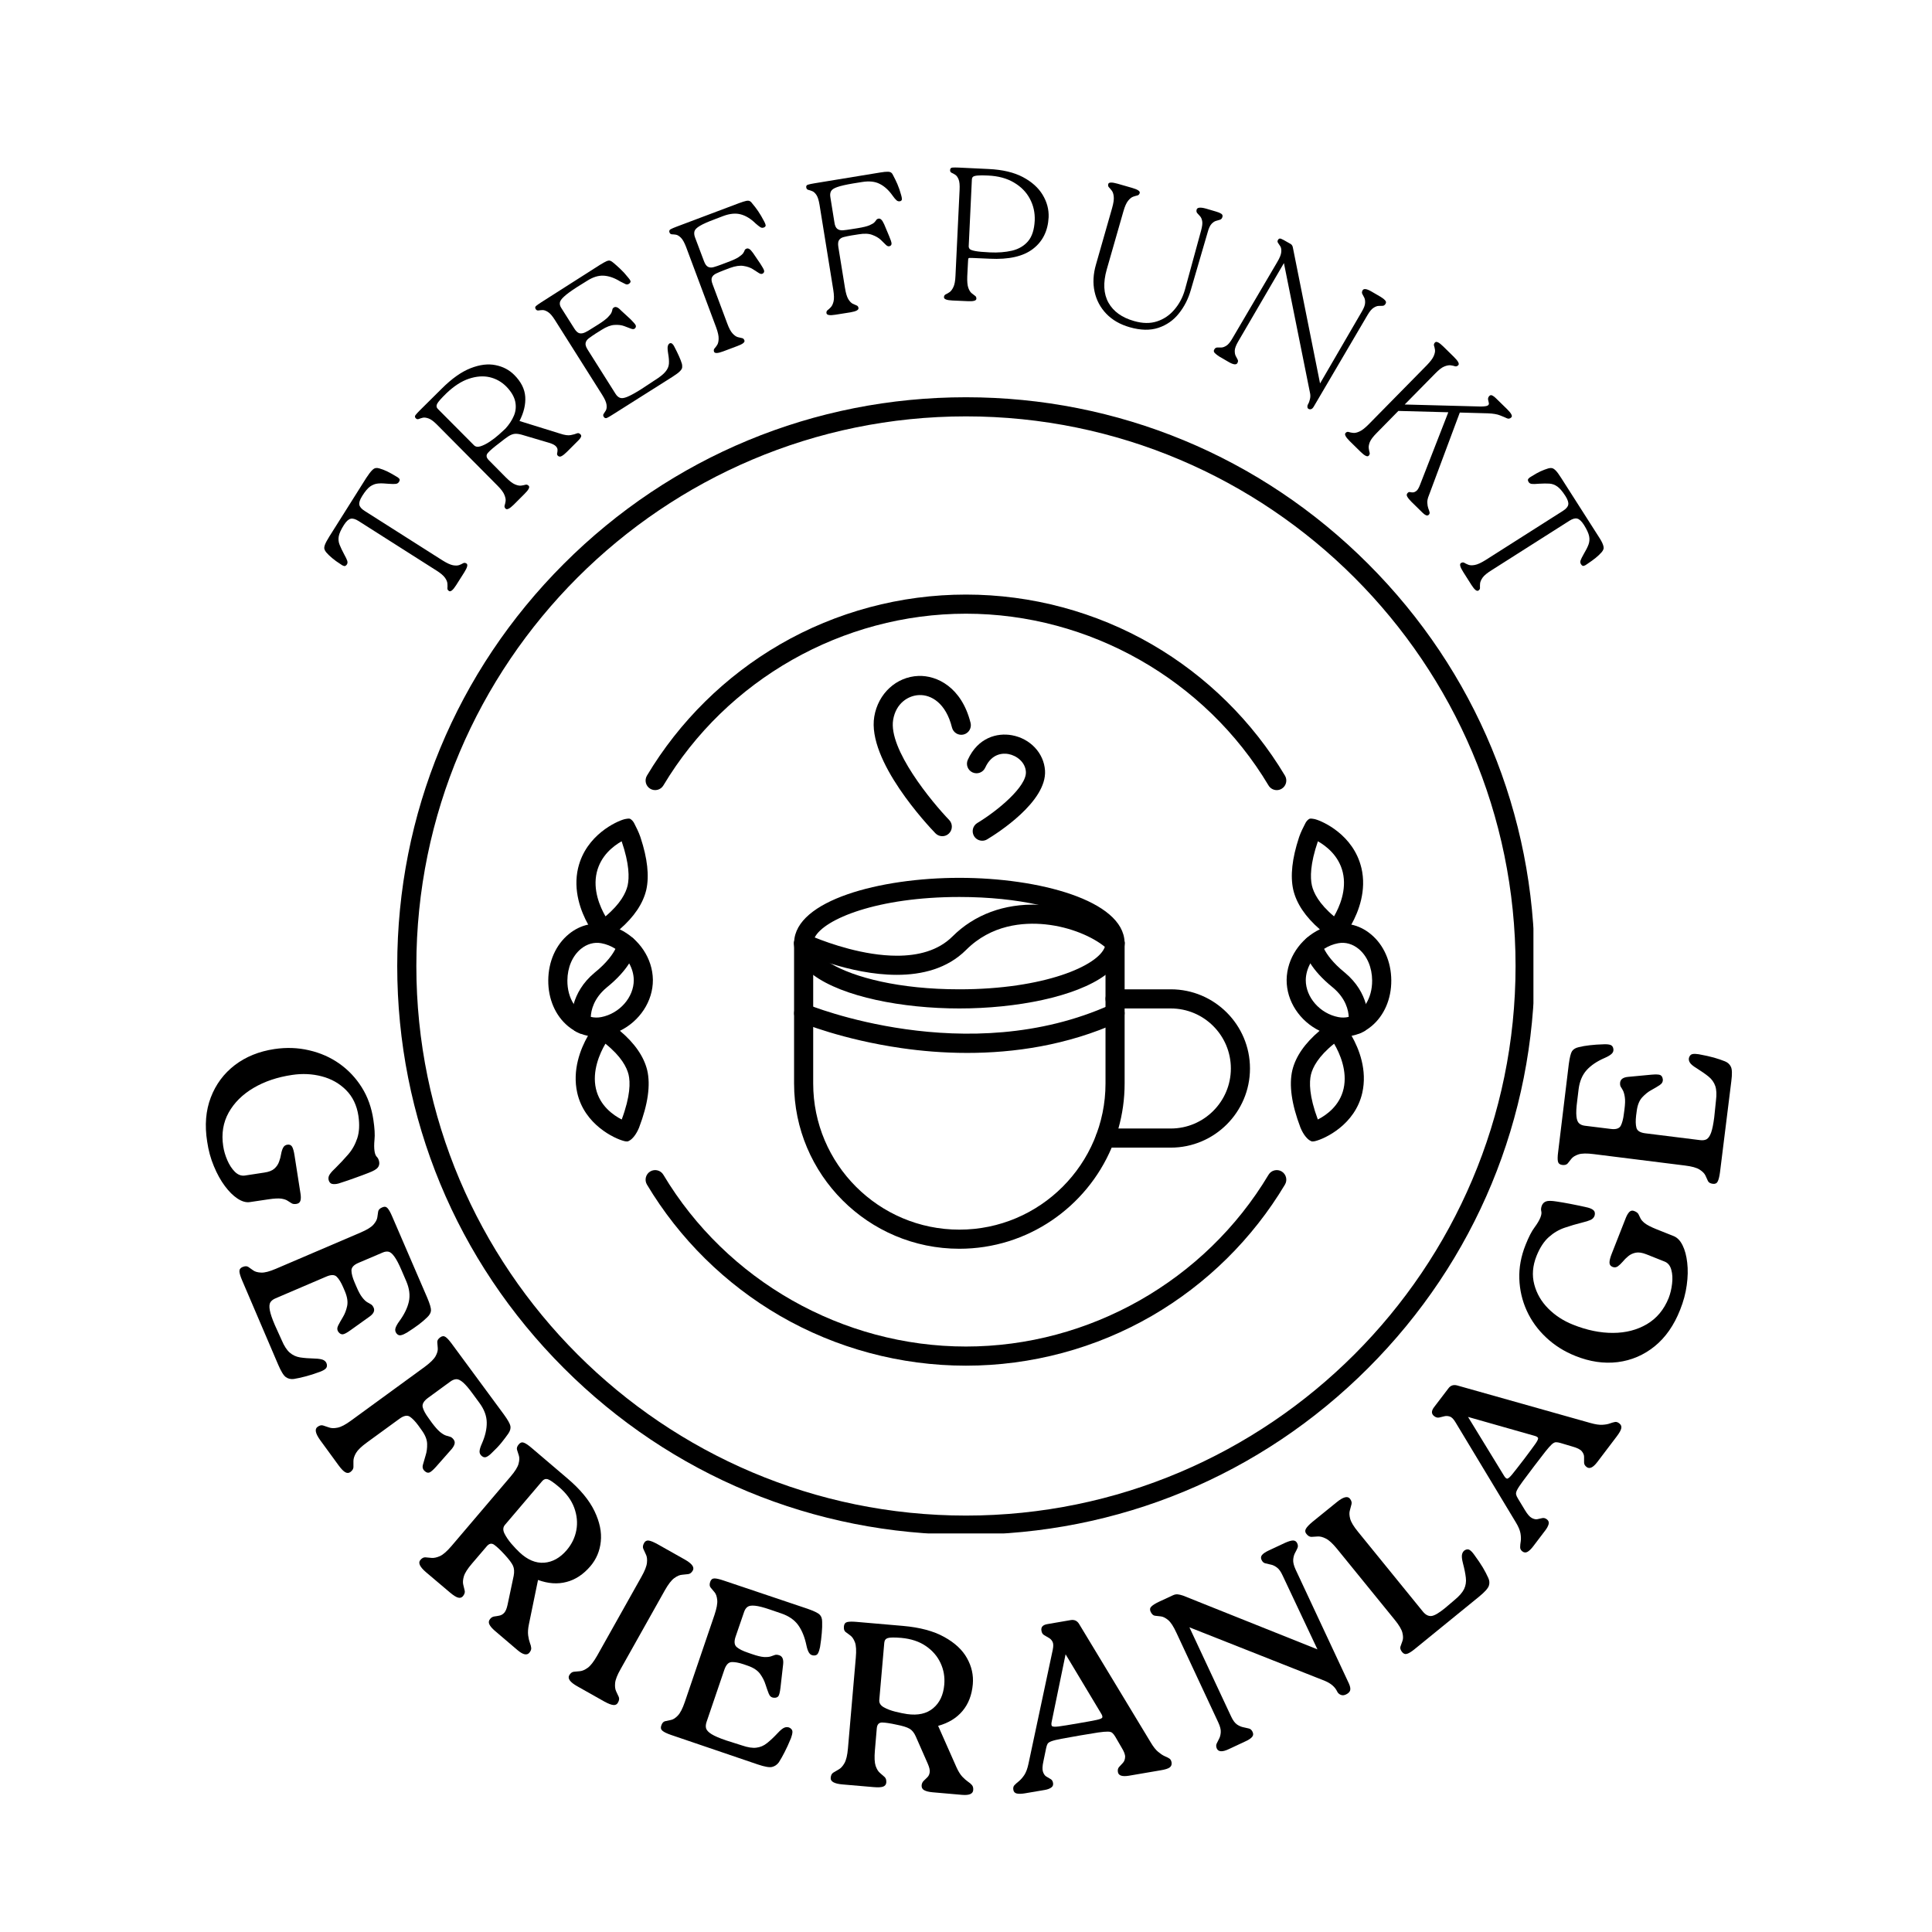 <?xml version="1.0" encoding="UTF-8" standalone="no"?><svg xmlns="http://www.w3.org/2000/svg" xmlns:xlink="http://www.w3.org/1999/xlink" height="500" preserveAspectRatio="xMidYMid meet" version="1.2" viewBox="30.0 30 315.0 315" width="500" zoomAndPan="magnify"><defs><clipPath id="43ed512abd"><path d="M 94.766 94.77 L 280.016 94.77 L 280.016 280.02 L 94.766 280.02 Z M 94.766 94.77 "/></clipPath></defs><g id="d65fe9506a"><rect height="375" style="fill:#ffffff;fill-opacity:1;stroke:none;" width="375" x="0" y="0"/><rect height="375" style="fill:#ffffff;fill-opacity:1;stroke:none;" width="375" x="0" y="0"/><g clip-path="url(#43ed512abd)" clip-rule="nonzero"><path d="M 253.059 121.93 C 235.547 104.414 212.262 94.77 187.492 94.77 C 162.723 94.77 139.438 104.414 121.926 121.93 C 104.41 139.441 94.766 162.727 94.766 187.496 C 94.766 212.266 104.41 235.551 121.926 253.062 C 139.438 270.578 162.723 280.223 187.492 280.223 C 212.262 280.223 235.547 270.578 253.059 253.062 C 270.574 235.551 280.219 212.266 280.219 187.496 C 280.219 162.727 270.574 139.441 253.059 121.93 Z M 187.492 277.105 C 138.086 277.105 97.883 236.902 97.883 187.496 C 97.883 138.09 138.086 97.887 187.492 97.887 C 236.902 97.887 277.102 138.09 277.102 187.496 C 277.102 236.902 236.902 277.105 187.492 277.105 Z M 187.492 277.105 " style=" stroke:none;fill-rule:nonzero;fill:#000000;fill-opacity:1;"/></g><path d="M 238.965 158.602 C 238.715 158.75 238.441 158.824 238.168 158.824 C 237.637 158.824 237.117 158.551 236.828 158.066 C 226.5 140.789 207.594 130.059 187.492 130.059 C 167.391 130.059 148.484 140.789 138.156 158.066 C 137.719 158.801 136.758 159.043 136.02 158.602 C 135.281 158.16 135.039 157.203 135.48 156.461 C 140.762 147.629 148.258 140.23 157.16 135.07 C 166.34 129.754 176.824 126.941 187.492 126.941 C 198.16 126.941 208.648 129.754 217.824 135.07 C 226.727 140.23 234.223 147.633 239.504 156.461 C 239.945 157.203 239.703 158.164 238.965 158.602 Z M 238.965 158.602 " style=" stroke:none;fill-rule:nonzero;fill:#000000;fill-opacity:1;"/><path d="M 239.504 223.137 C 234.223 231.973 226.727 239.367 217.824 244.531 C 208.648 249.848 198.16 252.664 187.492 252.664 C 176.824 252.664 166.34 249.848 157.16 244.531 C 148.258 239.367 140.762 231.973 135.48 223.137 C 135.039 222.398 135.281 221.441 136.02 220.996 C 136.758 220.559 137.719 220.797 138.156 221.535 C 148.484 238.812 167.391 249.543 187.492 249.543 C 207.594 249.543 226.5 238.812 236.828 221.535 C 237.266 220.797 238.227 220.559 238.965 220.996 C 239.703 221.441 239.945 222.398 239.504 223.137 Z M 239.504 223.137 " style=" stroke:none;fill-rule:nonzero;fill:#000000;fill-opacity:1;"/><path d="M 213.363 183.773 L 213.363 206.652 C 213.363 209.199 213.008 211.66 212.348 213.996 C 212.047 215.062 211.68 216.105 211.25 217.113 C 207.156 226.793 197.566 233.602 186.418 233.602 C 171.559 233.602 159.469 221.512 159.469 206.652 L 159.469 183.773 C 159.469 183.719 159.473 183.66 159.477 183.605 C 159.496 183.438 159.543 183.27 159.617 183.109 C 159.621 183.105 159.621 183.098 159.625 183.094 C 159.656 183.027 159.691 182.965 159.73 182.906 C 159.73 182.906 159.734 182.902 159.734 182.898 C 159.773 182.84 159.816 182.785 159.863 182.734 C 159.867 182.73 159.871 182.727 159.871 182.727 C 159.922 182.672 159.973 182.621 160.027 182.578 L 160.039 182.566 C 160.086 182.527 160.137 182.488 160.191 182.461 C 160.203 182.453 160.211 182.449 160.219 182.445 C 160.277 182.406 160.332 182.375 160.391 182.352 C 160.457 182.32 160.527 182.297 160.598 182.277 C 160.66 182.258 160.727 182.242 160.793 182.234 C 160.805 182.23 160.816 182.23 160.824 182.23 C 160.891 182.219 160.961 182.215 161.027 182.215 C 161.203 182.215 161.379 182.242 161.551 182.305 C 161.594 182.32 161.637 182.336 161.676 182.359 C 161.68 182.359 161.688 182.359 161.691 182.363 C 161.703 182.367 161.711 182.375 161.723 182.379 C 162.238 182.629 162.586 183.16 162.586 183.773 L 162.586 206.652 C 162.586 219.793 173.277 230.484 186.418 230.484 C 199.555 230.484 210.246 219.793 210.246 206.652 L 210.246 183.773 C 210.246 182.91 210.941 182.215 211.805 182.215 C 212.234 182.215 212.625 182.391 212.906 182.668 C 212.945 182.707 212.98 182.746 213.012 182.785 C 213.047 182.828 213.078 182.871 213.105 182.914 C 213.137 182.957 213.16 183 213.184 183.047 C 213.207 183.086 213.223 183.125 213.238 183.164 C 213.262 183.211 213.277 183.258 213.293 183.309 C 213.309 183.355 213.32 183.406 213.332 183.457 C 213.344 183.512 213.352 183.562 213.355 183.613 C 213.359 183.668 213.363 183.723 213.363 183.773 Z M 213.363 183.773 " style=" stroke:none;fill-rule:nonzero;fill:#000000;fill-opacity:1;"/><path d="M 213.355 183.613 C 213.148 176.797 199.379 173.125 186.418 173.125 C 173.457 173.125 159.695 176.797 159.477 183.605 C 159.473 183.66 159.469 183.719 159.469 183.773 C 159.469 185.77 160.625 187.504 162.586 188.953 C 167.418 192.535 177.125 194.422 186.418 194.422 C 195.707 194.422 205.414 192.535 210.246 188.953 C 212.207 187.504 213.363 185.77 213.363 183.773 C 213.363 183.723 213.359 183.668 213.355 183.613 Z M 186.418 191.301 C 176.559 191.301 169.242 189.348 165.469 187.113 C 163.59 186 162.586 184.816 162.586 183.773 C 162.586 183.473 162.668 183.164 162.832 182.848 C 164.359 179.84 173.051 176.246 186.418 176.246 C 191.359 176.246 195.664 176.734 199.203 177.508 C 206.234 179.043 210.246 181.684 210.246 183.773 C 210.246 183.969 210.211 184.172 210.141 184.379 C 209.09 187.449 200.258 191.301 186.418 191.301 Z M 186.418 191.301 " style=" stroke:none;fill-rule:nonzero;fill:#000000;fill-opacity:1;"/><path d="M 233.801 204.211 C 233.801 211.324 228.012 217.113 220.891 217.113 L 210.199 217.113 C 209.336 217.113 208.641 216.418 208.641 215.555 C 208.641 214.695 209.336 213.996 210.199 213.996 L 220.891 213.996 C 226.293 213.996 230.684 209.605 230.684 204.211 C 230.684 198.812 226.293 194.422 220.891 194.422 L 211.805 194.422 C 211.383 194.422 211 194.254 210.719 193.98 C 210.43 193.699 210.246 193.301 210.246 192.859 C 210.246 192.004 210.941 191.301 211.805 191.301 L 220.891 191.301 C 228.012 191.301 233.801 197.09 233.801 204.211 Z M 233.801 204.211 " style=" stroke:none;fill-rule:nonzero;fill:#000000;fill-opacity:1;"/><path d="M 213.363 183.773 C 213.363 184.176 213.211 184.57 212.906 184.875 C 212.301 185.484 211.309 185.484 210.703 184.875 C 210.566 184.738 210.414 184.602 210.246 184.465 C 210.215 184.434 210.176 184.406 210.141 184.379 C 208.246 182.82 204.641 181.141 200.422 180.711 C 196.801 180.344 191.629 180.766 187.52 184.875 C 184.461 187.934 180.332 188.941 176.215 188.941 C 172.312 188.941 168.418 188.039 165.469 187.113 C 164.355 186.766 163.383 186.422 162.586 186.113 C 161.316 185.629 160.512 185.254 160.363 185.184 C 159.801 184.918 159.469 184.359 159.469 183.773 C 159.469 183.719 159.473 183.66 159.477 183.605 C 159.496 183.438 159.543 183.27 159.617 183.109 C 159.621 183.105 159.621 183.098 159.625 183.094 C 159.656 183.027 159.691 182.965 159.73 182.906 C 159.73 182.906 159.734 182.902 159.734 182.898 C 159.773 182.84 159.816 182.785 159.863 182.734 C 159.867 182.73 159.871 182.727 159.871 182.727 C 159.922 182.672 159.973 182.621 160.027 182.578 L 160.039 182.566 C 160.086 182.527 160.137 182.488 160.191 182.461 C 160.203 182.453 160.211 182.449 160.219 182.445 C 160.277 182.406 160.332 182.375 160.391 182.352 C 160.457 182.32 160.527 182.297 160.598 182.277 C 160.66 182.258 160.727 182.242 160.793 182.234 C 160.805 182.23 160.816 182.23 160.824 182.23 C 160.891 182.219 160.961 182.215 161.027 182.215 C 161.203 182.215 161.379 182.242 161.551 182.305 C 161.594 182.32 161.637 182.336 161.676 182.359 C 161.68 182.359 161.688 182.359 161.691 182.363 C 161.703 182.367 161.711 182.375 161.723 182.379 C 161.836 182.43 162.227 182.602 162.832 182.848 C 165.188 183.801 170.828 185.824 176.246 185.824 C 179.645 185.824 182.953 185.027 185.312 182.668 C 188.863 179.121 193.754 177.312 199.203 177.508 C 199.711 177.523 200.223 177.559 200.734 177.609 C 205.543 178.098 210.324 180.086 212.906 182.668 C 212.945 182.707 212.98 182.746 213.012 182.785 C 213.047 182.828 213.078 182.871 213.105 182.914 C 213.137 182.957 213.16 183 213.184 183.047 C 213.207 183.086 213.223 183.125 213.238 183.164 C 213.262 183.211 213.277 183.258 213.293 183.309 C 213.309 183.355 213.32 183.406 213.332 183.457 C 213.344 183.512 213.352 183.562 213.355 183.613 C 213.359 183.668 213.363 183.723 213.363 183.773 Z M 213.363 183.773 " style=" stroke:none;fill-rule:nonzero;fill:#000000;fill-opacity:1;"/><path d="M 187.695 201.672 C 183.746 201.672 180.125 201.344 177.031 200.898 C 167.309 199.504 160.703 196.758 160.426 196.641 C 159.633 196.309 159.262 195.395 159.594 194.598 C 159.926 193.805 160.84 193.434 161.633 193.766 C 161.891 193.875 187.648 204.43 211.16 193.781 C 211.945 193.426 212.867 193.773 213.223 194.559 C 213.578 195.34 213.23 196.266 212.449 196.617 C 203.941 200.48 195.223 201.672 187.695 201.672 Z M 187.695 201.672 " style=" stroke:none;fill-rule:nonzero;fill:#000000;fill-opacity:1;"/><path d="M 190.949 166.852 C 190.699 167.004 190.426 167.074 190.152 167.074 C 189.621 167.074 189.105 166.805 188.812 166.324 C 188.371 165.586 188.605 164.625 189.344 164.184 C 192.727 162.145 197.422 158.207 197.266 155.832 C 197.164 154.254 195.758 153.188 194.422 152.941 C 193.648 152.801 191.738 152.734 190.633 155.164 C 190.281 155.949 189.355 156.293 188.57 155.938 C 187.785 155.582 187.438 154.656 187.797 153.875 C 189.438 150.254 192.582 149.438 194.98 149.875 C 197.977 150.418 200.195 152.785 200.383 155.629 C 200.707 160.715 192.582 165.871 190.949 166.852 Z M 190.949 166.852 " style=" stroke:none;fill-rule:nonzero;fill:#000000;fill-opacity:1;"/><path d="M 187.105 149.758 C 186.27 149.965 185.426 149.457 185.215 148.617 C 184.219 144.602 181.793 143.25 179.859 143.328 C 178.078 143.395 176.078 144.66 175.625 147.344 C 174.809 152.145 181.941 160.77 184.754 163.691 C 185.355 164.312 185.336 165.297 184.715 165.898 C 184.418 166.191 184.023 166.336 183.637 166.336 C 183.227 166.336 182.816 166.176 182.512 165.859 C 181.363 164.668 171.328 154.027 172.547 146.824 C 173.184 143.066 176.145 140.344 179.742 140.207 C 182.75 140.094 186.789 142.031 188.246 147.867 C 188.453 148.703 187.941 149.551 187.105 149.758 Z M 187.105 149.758 " style=" stroke:none;fill-rule:nonzero;fill:#000000;fill-opacity:1;"/><path d="M 253.512 182.32 C 252.551 181.52 251.461 180.988 250.328 180.75 C 249.449 180.562 248.543 180.547 247.637 180.715 C 246.777 180.871 245.953 181.145 245.184 181.52 C 242.023 183.051 239.824 186.25 239.777 189.746 L 239.777 189.758 C 239.754 193.258 241.941 196.496 245.148 198.066 C 245.918 198.449 246.75 198.727 247.617 198.895 C 248.078 198.984 248.539 199.027 248.992 199.027 C 249.457 199.027 249.918 198.98 250.371 198.887 C 250.797 198.805 251.215 198.676 251.621 198.516 C 251.953 198.379 252.281 198.219 252.598 198.031 C 252.949 197.82 253.285 197.582 253.613 197.312 C 255.684 195.59 256.863 192.863 256.84 189.836 C 256.82 186.785 255.605 184.047 253.512 182.32 Z M 252.695 193.695 C 252.395 194.164 252.035 194.57 251.621 194.914 C 251.098 195.348 250.516 195.645 249.902 195.797 C 249.352 195.93 248.781 195.941 248.211 195.832 C 245.211 195.258 242.883 192.598 242.898 189.785 C 242.91 188.836 243.18 187.91 243.645 187.074 C 244.172 186.129 244.949 185.301 245.883 184.703 C 246.582 184.258 247.359 183.938 248.195 183.785 C 249.355 183.57 250.539 183.906 251.523 184.719 C 252.906 185.863 253.703 187.734 253.719 189.859 C 253.73 191.309 253.363 192.641 252.695 193.695 Z M 252.695 193.695 " style=" stroke:none;fill-rule:nonzero;fill:#000000;fill-opacity:1;"/><path d="M 252.695 193.695 C 252.238 192.082 251.246 190.227 249.285 188.594 C 247.234 186.938 246.297 185.531 245.883 184.703 C 245.684 184.312 245.602 184.047 245.578 183.953 C 245.578 183.969 245.578 183.98 245.582 183.992 C 245.578 183.977 245.578 183.965 245.574 183.949 L 245.574 183.938 C 245.57 183.934 245.57 183.93 245.57 183.926 C 245.453 183.141 244.75 182.559 243.949 182.602 C 243.086 182.645 242.43 183.379 242.473 184.242 C 242.477 184.262 242.551 185.371 243.645 187.074 C 244.352 188.184 245.488 189.535 247.309 191.004 C 249.449 192.789 249.855 194.754 249.902 195.797 C 249.918 196.168 249.891 196.422 249.879 196.512 C 249.828 196.699 249.812 196.902 249.84 197.109 L 250 198.281 L 251.621 198.516 C 251.953 198.379 252.281 198.219 252.598 198.031 L 252.816 197.535 C 253.039 197.023 253.207 195.516 252.695 193.695 Z M 249.895 196.457 C 249.969 196.18 250.141 195.91 250.387 195.707 C 250.156 195.902 249.984 196.164 249.895 196.457 Z M 249.895 196.457 " style=" stroke:none;fill-rule:nonzero;fill:#000000;fill-opacity:1;"/><path d="M 251.965 171.496 L 251.961 171.492 C 250.676 166.117 245.656 163.891 244.43 163.57 C 244.426 163.57 244.426 163.57 244.422 163.566 C 244.383 163.559 244.348 163.551 244.316 163.543 L 244.305 163.543 C 244.262 163.531 244.227 163.523 244.188 163.52 C 243.816 163.449 243.629 163.469 243.582 163.477 C 243.574 163.477 243.57 163.477 243.57 163.477 C 243.238 163.594 242.992 163.941 242.879 164.137 C 242.832 164.215 242.809 164.27 242.809 164.27 C 242.488 164.879 242.094 165.684 241.859 166.348 C 241.828 166.43 241.801 166.512 241.777 166.59 C 240.668 169.969 240.355 172.801 240.852 175.051 C 241.371 177.301 242.828 179.473 245.184 181.52 C 245.543 181.84 245.926 182.152 246.328 182.461 L 246.34 182.699 L 248.117 183.473 L 248.863 182.852 C 249.035 182.703 249.66 181.941 250.328 180.75 C 251.516 178.629 252.84 175.168 251.965 171.496 Z M 243.895 174.367 C 243.617 173.117 243.594 170.887 244.875 167.164 C 245.547 167.547 246.398 168.133 247.16 168.957 C 247.926 169.789 248.602 170.859 248.93 172.223 C 249.613 175.102 248.383 177.895 247.504 179.406 C 245.023 177.328 244.164 175.539 243.895 174.367 Z M 243.895 174.367 " style=" stroke:none;fill-rule:nonzero;fill:#000000;fill-opacity:1;"/><path d="M 250.371 198.887 C 250.246 198.668 250.121 198.469 250 198.281 C 249.438 197.395 248.961 196.832 248.812 196.719 L 248.016 196.109 L 246.246 197.031 L 246.254 197.195 C 245.867 197.484 245.5 197.773 245.148 198.066 C 242.75 200.094 241.258 202.242 240.711 204.477 C 240.141 206.891 240.582 210.027 242.016 213.809 C 242.016 213.816 242.02 213.824 242.023 213.832 C 242.031 213.852 242.039 213.871 242.047 213.891 C 242.203 214.266 242.875 215.77 243.895 216.102 L 243.898 216.102 C 243.926 216.105 243.953 216.105 243.984 216.105 C 244.125 216.105 244.281 216.09 244.445 216.047 C 245.254 215.848 246.879 215.172 248.445 213.902 C 250.012 212.637 251.523 210.766 252.109 208.188 C 252.949 204.484 251.594 201.023 250.371 198.887 Z M 249.066 207.496 C 248.434 210.301 246.242 211.824 244.863 212.527 C 243.434 208.691 243.449 206.438 243.742 205.203 C 244.031 204.023 244.934 202.242 247.516 200.168 C 248.465 201.766 249.711 204.656 249.066 207.496 Z M 249.066 207.496 " style=" stroke:none;fill-rule:nonzero;fill:#000000;fill-opacity:1;"/><path d="M 122.715 182.32 C 123.68 181.52 124.766 180.988 125.902 180.75 C 126.777 180.562 127.688 180.547 128.59 180.715 C 129.453 180.871 130.273 181.145 131.043 181.52 C 134.203 183.051 136.402 186.25 136.449 189.746 L 136.449 189.758 C 136.473 193.258 134.285 196.496 131.078 198.066 C 130.309 198.449 129.48 198.727 128.609 198.895 C 128.148 198.984 127.691 199.027 127.238 199.027 C 126.77 199.027 126.309 198.98 125.859 198.887 C 125.434 198.805 125.012 198.676 124.605 198.516 C 124.273 198.379 123.949 198.219 123.633 198.031 C 123.281 197.82 122.941 197.582 122.613 197.312 C 120.543 195.59 119.367 192.863 119.391 189.836 C 119.41 186.785 120.621 184.047 122.715 182.32 Z M 123.535 193.695 C 123.836 194.164 124.191 194.57 124.605 194.914 C 125.129 195.348 125.715 195.645 126.324 195.797 C 126.875 195.93 127.449 195.941 128.02 195.832 C 131.016 195.258 133.348 192.598 133.332 189.785 C 133.32 188.836 133.047 187.91 132.582 187.074 C 132.059 186.129 131.281 185.301 130.344 184.703 C 129.648 184.258 128.867 183.938 128.035 183.785 C 126.871 183.57 125.691 183.906 124.703 184.719 C 123.324 185.863 122.523 187.734 122.508 189.859 C 122.496 191.309 122.863 192.641 123.535 193.695 Z M 123.535 193.695 " style=" stroke:none;fill-rule:nonzero;fill:#000000;fill-opacity:1;"/><path d="M 123.535 193.695 C 123.992 192.082 124.98 190.227 126.941 188.594 C 128.992 186.938 129.934 185.531 130.344 184.703 C 130.543 184.312 130.625 184.047 130.648 183.953 C 130.648 183.969 130.648 183.98 130.645 183.992 C 130.648 183.977 130.648 183.965 130.652 183.949 L 130.652 183.938 C 130.656 183.934 130.656 183.93 130.656 183.926 C 130.773 183.141 131.48 182.559 132.277 182.602 C 133.141 182.645 133.801 183.379 133.758 184.242 C 133.754 184.262 133.68 185.371 132.582 187.074 C 131.879 188.184 130.738 189.535 128.918 191.004 C 126.777 192.789 126.371 194.754 126.324 195.797 C 126.309 196.168 126.336 196.422 126.348 196.512 C 126.398 196.699 126.414 196.902 126.387 197.109 L 126.227 198.281 L 124.605 198.516 C 124.273 198.379 123.949 198.219 123.633 198.031 L 123.414 197.535 C 123.188 197.023 123.02 195.516 123.535 193.695 Z M 126.332 196.457 C 126.258 196.18 126.086 195.91 125.844 195.707 C 126.07 195.902 126.242 196.164 126.332 196.457 Z M 126.332 196.457 " style=" stroke:none;fill-rule:nonzero;fill:#000000;fill-opacity:1;"/><path d="M 124.262 171.496 L 124.266 171.492 C 125.555 166.117 130.57 163.891 131.801 163.57 C 131.805 163.57 131.805 163.57 131.809 163.566 C 131.848 163.559 131.883 163.551 131.914 163.543 L 131.926 163.543 C 131.969 163.531 132.004 163.523 132.043 163.52 C 132.41 163.449 132.598 163.469 132.645 163.477 C 132.652 163.477 132.656 163.477 132.656 163.477 C 132.988 163.594 133.234 163.941 133.352 164.137 C 133.398 164.215 133.422 164.27 133.422 164.27 C 133.742 164.879 134.133 165.684 134.367 166.348 C 134.398 166.43 134.426 166.512 134.449 166.59 C 135.562 169.969 135.875 172.801 135.379 175.051 C 134.855 177.301 133.402 179.473 131.043 181.52 C 130.684 181.84 130.301 182.152 129.902 182.461 L 129.891 182.699 L 128.109 183.473 L 127.367 182.852 C 127.191 182.703 126.566 181.941 125.902 180.75 C 124.711 178.629 123.391 175.168 124.262 171.496 Z M 132.332 174.367 C 132.609 173.117 132.633 170.887 131.355 167.164 C 130.68 167.547 129.832 168.133 129.066 168.957 C 128.301 169.789 127.629 170.859 127.301 172.223 C 126.613 175.102 127.848 177.895 128.723 179.406 C 131.203 177.328 132.066 175.539 132.332 174.367 Z M 132.332 174.367 " style=" stroke:none;fill-rule:nonzero;fill:#000000;fill-opacity:1;"/><path d="M 125.859 198.887 C 125.984 198.668 126.105 198.469 126.227 198.281 C 126.789 197.395 127.27 196.832 127.418 196.719 L 128.211 196.109 L 129.984 197.031 L 129.977 197.195 C 130.359 197.484 130.727 197.773 131.078 198.066 C 133.48 200.094 134.969 202.242 135.52 204.477 C 136.09 206.891 135.648 210.027 134.211 213.809 C 134.211 213.816 134.207 213.824 134.203 213.832 C 134.195 213.852 134.188 213.871 134.18 213.891 C 134.027 214.266 133.355 215.77 132.332 216.102 L 132.328 216.102 C 132.301 216.105 132.273 216.105 132.242 216.105 C 132.102 216.105 131.949 216.09 131.785 216.047 C 130.973 215.848 129.352 215.172 127.785 213.902 C 126.215 212.637 124.703 210.766 124.117 208.188 C 123.281 204.484 124.633 201.023 125.859 198.887 Z M 127.16 207.496 C 127.797 210.301 129.988 211.824 131.367 212.527 C 132.793 208.691 132.777 206.438 132.484 205.203 C 132.195 204.023 131.297 202.242 128.711 200.168 C 127.766 201.766 126.516 204.656 127.16 207.496 Z M 127.16 207.496 " style=" stroke:none;fill-rule:nonzero;fill:#000000;fill-opacity:1;"/><path d="M 244.422 163.566 C 244.379 163.559 244.34 163.551 244.305 163.543 L 244.316 163.543 C 244.348 163.551 244.383 163.559 244.422 163.566 Z M 244.422 163.566 " style=" stroke:none;fill-rule:nonzero;fill:#000000;fill-opacity:1;"/><g style="fill:#000000;fill-opacity:1;"><g transform="translate(61.937, 201.446)"><path d="M 1.844 14.703 C 1.414 12.023 1.613 9.613 2.438 7.469 C 3.258 5.332 4.566 3.578 6.359 2.203 C 8.16 0.836 10.312 -0.031 12.812 -0.406 C 14.758 -0.695 16.641 -0.629 18.453 -0.203 C 20.273 0.211 21.922 0.938 23.391 1.969 C 24.859 3.008 26.078 4.301 27.047 5.844 C 28.016 7.383 28.645 9.145 28.938 11.125 C 29.145 12.5 29.207 13.57 29.125 14.344 C 29.051 15.113 29.051 15.738 29.125 16.219 C 29.188 16.664 29.312 16.984 29.5 17.172 C 29.695 17.359 29.828 17.641 29.891 18.016 C 29.941 18.367 29.859 18.676 29.641 18.938 C 29.422 19.207 28.926 19.488 28.156 19.781 C 27.551 20.02 26.852 20.281 26.062 20.562 C 25.281 20.852 24.348 21.172 23.266 21.516 C 22.828 21.629 22.473 21.648 22.203 21.578 C 21.93 21.516 21.742 21.301 21.641 20.938 C 21.566 20.613 21.633 20.301 21.844 20 C 22.051 19.695 22.379 19.336 22.828 18.922 C 23.516 18.242 24.18 17.531 24.828 16.781 C 25.484 16.031 25.977 15.148 26.312 14.141 C 26.645 13.129 26.707 11.91 26.5 10.484 C 26.238 8.766 25.566 7.363 24.484 6.281 C 23.398 5.195 22.082 4.453 20.531 4.047 C 18.988 3.641 17.379 3.562 15.703 3.812 C 13.297 4.164 11.191 4.875 9.391 5.938 C 7.598 7 6.25 8.336 5.344 9.953 C 4.445 11.578 4.148 13.395 4.453 15.406 C 4.566 16.176 4.789 16.945 5.125 17.719 C 5.457 18.488 5.867 19.117 6.359 19.609 C 6.859 20.098 7.398 20.301 7.984 20.219 L 11.156 19.734 C 11.895 19.629 12.441 19.414 12.797 19.094 C 13.16 18.77 13.414 18.395 13.562 17.969 C 13.719 17.551 13.828 17.141 13.891 16.734 C 13.961 16.328 14.07 15.977 14.219 15.688 C 14.363 15.406 14.594 15.238 14.906 15.188 C 15.258 15.133 15.52 15.242 15.688 15.516 C 15.852 15.797 15.988 16.289 16.094 17 L 17.062 23.188 C 17.133 23.645 17.129 24.02 17.047 24.312 C 16.961 24.613 16.742 24.789 16.391 24.844 C 16.047 24.895 15.781 24.859 15.594 24.734 C 15.406 24.617 15.191 24.484 14.953 24.328 C 14.723 24.172 14.379 24.055 13.922 23.984 C 13.461 23.922 12.77 23.957 11.844 24.094 L 8.797 24.547 C 8.172 24.641 7.5 24.445 6.781 23.969 C 6.07 23.5 5.383 22.816 4.719 21.922 C 4.051 21.023 3.457 19.953 2.938 18.703 C 2.414 17.461 2.051 16.129 1.844 14.703 Z M 1.844 14.703 " style="stroke:none"/></g></g><g style="fill:#000000;fill-opacity:1;"><g transform="translate(68.161, 235.676)"><path d="M 15.125 16.766 C 15.188 17.078 15.113 17.32 14.906 17.5 C 14.707 17.676 14.41 17.836 14.016 17.984 C 13.086 18.328 12.285 18.582 11.609 18.75 C 10.941 18.926 10.32 19.062 9.75 19.156 C 9.25 19.219 8.816 19.117 8.453 18.859 C 8.086 18.609 7.672 17.938 7.203 16.844 L 1.328 3.109 C 1.047 2.453 0.895 1.957 0.875 1.625 C 0.863 1.289 1.031 1.051 1.375 0.906 C 1.781 0.738 2.098 0.734 2.328 0.891 C 2.566 1.047 2.832 1.234 3.125 1.453 C 3.426 1.672 3.859 1.789 4.422 1.812 C 4.984 1.844 5.785 1.633 6.828 1.188 L 20.594 -4.703 C 21.645 -5.148 22.352 -5.582 22.719 -6 C 23.094 -6.426 23.305 -6.82 23.359 -7.188 C 23.41 -7.562 23.457 -7.883 23.5 -8.156 C 23.551 -8.438 23.773 -8.66 24.172 -8.828 C 24.523 -8.984 24.812 -8.938 25.031 -8.688 C 25.25 -8.445 25.5 -8 25.781 -7.344 L 31.484 5.875 C 31.922 6.906 32.129 7.609 32.109 7.984 C 32.086 8.359 31.883 8.727 31.5 9.094 C 31.102 9.488 30.633 9.891 30.094 10.297 C 29.551 10.703 28.926 11.129 28.219 11.578 C 27.844 11.805 27.516 11.953 27.234 12.016 C 26.961 12.086 26.723 12.004 26.516 11.766 C 26.297 11.504 26.227 11.211 26.312 10.891 C 26.406 10.578 26.613 10.195 26.938 9.75 C 27.75 8.645 28.27 7.578 28.5 6.547 C 28.727 5.516 28.586 4.406 28.078 3.219 L 27.312 1.438 C 26.875 0.414 26.484 -0.328 26.141 -0.797 C 25.805 -1.266 25.488 -1.531 25.188 -1.594 C 24.883 -1.656 24.551 -1.602 24.188 -1.438 L 20.297 0.219 C 19.516 0.551 19.129 0.973 19.141 1.484 C 19.148 1.992 19.32 2.641 19.656 3.422 L 19.938 4.078 C 20.281 4.891 20.598 5.477 20.891 5.844 C 21.18 6.219 21.445 6.477 21.688 6.625 C 21.938 6.77 22.145 6.891 22.312 6.984 C 22.488 7.078 22.641 7.266 22.766 7.547 C 22.973 8.035 22.75 8.516 22.094 8.984 L 18.969 11.219 C 18.375 11.645 17.957 11.863 17.719 11.875 C 17.477 11.895 17.254 11.781 17.047 11.531 C 16.797 11.219 16.77 10.859 16.969 10.453 C 17.176 10.047 17.438 9.582 17.75 9.062 C 18.062 8.551 18.289 7.953 18.438 7.266 C 18.582 6.586 18.461 5.789 18.078 4.875 L 17.797 4.219 C 17.461 3.438 17.113 2.863 16.75 2.5 C 16.395 2.133 15.82 2.125 15.031 2.469 L 6.781 6 C 6.383 6.164 6.098 6.383 5.922 6.656 C 5.754 6.938 5.723 7.363 5.828 7.938 C 5.93 8.52 6.207 9.332 6.656 10.375 L 7.781 12.859 C 8.164 13.773 8.598 14.441 9.078 14.859 C 9.555 15.273 10.117 15.535 10.766 15.641 C 11.422 15.742 12.211 15.805 13.141 15.828 C 13.859 15.848 14.352 15.938 14.625 16.094 C 14.906 16.258 15.07 16.484 15.125 16.766 Z M 15.125 16.766 " style="stroke:none"/></g></g><g style="fill:#000000;fill-opacity:1;"><g transform="translate(80.219, 262.07)"><path d="M 29.984 4.797 C 29.68 5.109 29.398 5.328 29.141 5.453 C 28.879 5.586 28.625 5.555 28.375 5.359 C 28.094 5.148 27.957 4.883 27.969 4.562 C 27.988 4.238 28.113 3.82 28.344 3.312 C 28.895 2.062 29.16 0.91 29.141 -0.141 C 29.129 -1.203 28.734 -2.266 27.953 -3.328 L 26.922 -4.734 C 26.266 -5.641 25.723 -6.281 25.297 -6.656 C 24.867 -7.031 24.5 -7.211 24.188 -7.203 C 23.875 -7.191 23.547 -7.062 23.203 -6.812 L 19.547 -4.141 C 18.859 -3.629 18.578 -3.125 18.703 -2.625 C 18.828 -2.133 19.141 -1.551 19.641 -0.875 L 20.188 -0.109 C 20.719 0.598 21.164 1.102 21.531 1.406 C 21.906 1.707 22.223 1.898 22.484 1.984 C 22.754 2.066 22.984 2.133 23.172 2.188 C 23.359 2.238 23.547 2.383 23.734 2.625 C 23.91 2.863 23.961 3.109 23.891 3.359 C 23.828 3.609 23.672 3.883 23.422 4.188 L 20.859 7.094 C 20.379 7.625 20.02 7.93 19.781 8.016 C 19.539 8.098 19.297 8.023 19.047 7.797 C 18.723 7.523 18.617 7.176 18.734 6.75 C 18.848 6.32 18.992 5.816 19.172 5.234 C 19.359 4.66 19.441 4.031 19.422 3.344 C 19.41 2.656 19.113 1.91 18.531 1.109 L 17.984 0.344 C 17.484 -0.332 17.02 -0.812 16.594 -1.094 C 16.164 -1.375 15.598 -1.254 14.891 -0.734 L 9.594 3.125 C 8.695 3.781 8.109 4.348 7.828 4.828 C 7.547 5.316 7.406 5.754 7.406 6.141 C 7.414 6.523 7.414 6.859 7.406 7.141 C 7.395 7.43 7.227 7.695 6.906 7.938 C 6.645 8.125 6.367 8.133 6.078 7.969 C 5.785 7.812 5.422 7.438 4.984 6.844 L 1.984 2.734 C 1.203 1.648 1.055 0.93 1.547 0.578 C 1.867 0.336 2.172 0.258 2.453 0.344 C 2.742 0.438 3.07 0.547 3.438 0.672 C 3.801 0.805 4.258 0.816 4.812 0.703 C 5.375 0.598 6.102 0.219 7 -0.438 L 19.016 -9.203 C 19.93 -9.879 20.523 -10.461 20.797 -10.953 C 21.066 -11.441 21.188 -11.875 21.156 -12.25 C 21.125 -12.625 21.098 -12.953 21.078 -13.234 C 21.055 -13.516 21.219 -13.781 21.562 -14.031 C 21.875 -14.258 22.164 -14.273 22.438 -14.078 C 22.707 -13.891 23.051 -13.508 23.469 -12.938 L 31.922 -1.469 C 32.566 -0.582 32.926 0.051 33 0.438 C 33.07 0.82 32.957 1.234 32.656 1.672 C 32.344 2.117 31.973 2.609 31.547 3.141 C 31.117 3.672 30.598 4.223 29.984 4.797 Z M 29.984 4.797 " style="stroke:none"/></g></g><g style="fill:#000000;fill-opacity:1;"><g transform="translate(96.893, 284.148)"><path d="M 20.828 3.453 L 19.344 10.672 C 19.195 11.391 19.156 11.992 19.219 12.484 C 19.289 12.984 19.383 13.391 19.5 13.703 C 19.625 14.016 19.695 14.297 19.719 14.547 C 19.738 14.797 19.633 15.055 19.406 15.328 C 19.008 15.785 18.375 15.645 17.5 14.906 L 13.797 11.75 C 13.336 11.352 13.035 11 12.891 10.688 C 12.742 10.375 12.789 10.078 13.031 9.797 C 13.207 9.578 13.43 9.445 13.703 9.406 C 13.973 9.375 14.25 9.328 14.531 9.266 C 14.82 9.211 15.082 9.062 15.312 8.812 C 15.539 8.57 15.723 8.141 15.859 7.516 L 16.859 2.781 C 16.984 2.125 16.945 1.578 16.75 1.141 C 16.551 0.703 16.098 0.098 15.391 -0.672 C 14.703 -1.422 14.141 -1.953 13.703 -2.266 C 13.273 -2.586 12.859 -2.504 12.453 -2.016 L 10.062 0.781 C 9.332 1.633 8.891 2.332 8.734 2.875 C 8.578 3.414 8.547 3.867 8.641 4.234 C 8.734 4.598 8.812 4.922 8.875 5.203 C 8.938 5.492 8.836 5.797 8.578 6.109 C 8.367 6.348 8.102 6.422 7.781 6.328 C 7.457 6.242 7.016 5.961 6.453 5.484 L 2.562 2.188 C 1.551 1.32 1.242 0.66 1.641 0.203 C 1.898 -0.109 2.176 -0.254 2.469 -0.234 C 2.77 -0.211 3.109 -0.18 3.484 -0.141 C 3.867 -0.109 4.32 -0.207 4.844 -0.438 C 5.363 -0.676 5.988 -1.223 6.719 -2.078 L 16.344 -13.391 C 17.082 -14.254 17.52 -14.957 17.656 -15.5 C 17.801 -16.039 17.816 -16.484 17.703 -16.828 C 17.586 -17.18 17.488 -17.492 17.406 -17.766 C 17.32 -18.047 17.422 -18.348 17.703 -18.672 C 17.953 -18.961 18.227 -19.047 18.531 -18.922 C 18.844 -18.805 19.266 -18.52 19.797 -18.062 L 25.594 -13.125 C 27.695 -11.344 29.176 -9.562 30.031 -7.781 C 30.883 -6.008 31.227 -4.352 31.062 -2.812 C 30.906 -1.281 30.344 0.055 29.375 1.203 C 28.227 2.547 26.926 3.406 25.469 3.781 C 24.02 4.164 22.473 4.055 20.828 3.453 Z M 17.797 -1.062 C 19.109 0.176 20.453 0.742 21.828 0.641 C 23.203 0.535 24.43 -0.148 25.516 -1.422 C 26.336 -2.391 26.859 -3.473 27.078 -4.672 C 27.297 -5.867 27.18 -7.082 26.734 -8.312 C 26.285 -9.539 25.457 -10.672 24.25 -11.703 C 23.375 -12.441 22.766 -12.863 22.422 -12.969 C 22.078 -13.07 21.773 -12.973 21.516 -12.672 L 15.438 -5.531 C 15.113 -5.156 15.082 -4.691 15.344 -4.141 C 15.613 -3.598 15.988 -3.039 16.469 -2.469 C 16.957 -1.906 17.398 -1.438 17.797 -1.062 Z M 17.797 -1.062 " style="stroke:none"/></g></g><g style="fill:#000000;fill-opacity:1;"><g transform="translate(121.167, 303.272)"><path d="M 6.188 -3.312 L 13.406 -16.172 C 13.957 -17.141 14.258 -17.906 14.312 -18.469 C 14.375 -19.039 14.316 -19.492 14.141 -19.828 C 13.973 -20.172 13.832 -20.477 13.719 -20.75 C 13.602 -21.02 13.645 -21.332 13.844 -21.688 C 14.008 -22 14.258 -22.133 14.594 -22.094 C 14.926 -22.051 15.41 -21.852 16.047 -21.5 L 20.484 -19 C 21.648 -18.344 22.086 -17.75 21.797 -17.219 C 21.598 -16.863 21.348 -16.664 21.047 -16.625 C 20.754 -16.582 20.414 -16.547 20.031 -16.516 C 19.656 -16.492 19.234 -16.312 18.766 -15.969 C 18.305 -15.633 17.801 -14.984 17.25 -14.016 L 10.031 -1.156 C 9.477 -0.188 9.176 0.578 9.125 1.141 C 9.07 1.703 9.129 2.156 9.297 2.5 C 9.461 2.844 9.602 3.145 9.719 3.406 C 9.832 3.676 9.785 3.988 9.578 4.344 C 9.422 4.625 9.176 4.75 8.844 4.719 C 8.508 4.695 8.02 4.508 7.375 4.156 L 2.938 1.656 C 1.781 1 1.348 0.406 1.641 -0.125 C 1.848 -0.477 2.098 -0.672 2.391 -0.703 C 2.68 -0.734 3.02 -0.766 3.406 -0.797 C 3.789 -0.836 4.211 -1.023 4.672 -1.359 C 5.129 -1.691 5.633 -2.344 6.188 -3.312 Z M 6.188 -3.312 " style="stroke:none"/></g></g><g style="fill:#000000;fill-opacity:1;"><g transform="translate(136.219, 311.774)"><path d="M 22.578 -0.047 C 22.859 0.129 22.992 0.348 22.984 0.609 C 22.973 0.879 22.895 1.211 22.75 1.609 C 22.375 2.523 22.023 3.289 21.703 3.906 C 21.391 4.52 21.078 5.07 20.766 5.562 C 20.473 5.957 20.109 6.207 19.672 6.312 C 19.242 6.426 18.461 6.289 17.328 5.906 L 3.188 1.094 C 2.52 0.863 2.055 0.641 1.797 0.422 C 1.535 0.211 1.469 -0.066 1.594 -0.422 C 1.727 -0.836 1.938 -1.078 2.219 -1.141 C 2.5 -1.203 2.816 -1.27 3.172 -1.344 C 3.535 -1.414 3.91 -1.656 4.297 -2.062 C 4.691 -2.469 5.07 -3.207 5.438 -4.281 L 10.266 -18.453 C 10.629 -19.535 10.781 -20.352 10.719 -20.906 C 10.664 -21.469 10.52 -21.891 10.281 -22.172 C 10.039 -22.461 9.828 -22.719 9.641 -22.938 C 9.461 -23.156 9.441 -23.469 9.578 -23.875 C 9.703 -24.238 9.93 -24.422 10.266 -24.422 C 10.598 -24.422 11.098 -24.305 11.766 -24.078 L 25.422 -19.484 C 26.473 -19.117 27.133 -18.801 27.406 -18.531 C 27.688 -18.27 27.828 -17.875 27.828 -17.344 C 27.848 -16.801 27.828 -16.188 27.766 -15.5 C 27.711 -14.82 27.617 -14.066 27.484 -13.234 C 27.398 -12.805 27.289 -12.469 27.156 -12.219 C 27.031 -11.969 26.801 -11.848 26.469 -11.859 C 26.133 -11.867 25.879 -12.008 25.703 -12.281 C 25.523 -12.551 25.379 -12.957 25.266 -13.5 C 24.984 -14.852 24.535 -15.957 23.922 -16.812 C 23.305 -17.664 22.383 -18.301 21.156 -18.719 L 19.328 -19.344 C 18.273 -19.707 17.461 -19.914 16.891 -19.969 C 16.316 -20.031 15.906 -19.969 15.656 -19.781 C 15.406 -19.602 15.219 -19.32 15.094 -18.938 L 13.719 -14.938 C 13.445 -14.133 13.504 -13.566 13.891 -13.234 C 14.285 -12.898 14.883 -12.598 15.688 -12.328 L 16.359 -12.094 C 17.203 -11.801 17.859 -11.641 18.328 -11.609 C 18.797 -11.586 19.164 -11.617 19.438 -11.703 C 19.707 -11.785 19.93 -11.863 20.109 -11.938 C 20.297 -12.008 20.539 -11.992 20.844 -11.891 C 21.344 -11.723 21.551 -11.238 21.469 -10.438 L 21.031 -6.594 C 20.945 -5.875 20.832 -5.414 20.688 -5.219 C 20.539 -5.031 20.301 -4.945 19.969 -4.969 C 19.57 -4.988 19.289 -5.207 19.125 -5.625 C 18.957 -6.051 18.781 -6.551 18.594 -7.125 C 18.414 -7.707 18.125 -8.281 17.719 -8.844 C 17.312 -9.414 16.641 -9.863 15.703 -10.188 L 15.031 -10.422 C 14.227 -10.691 13.57 -10.812 13.062 -10.781 C 12.551 -10.758 12.156 -10.336 11.875 -9.516 L 8.984 -1.031 C 8.848 -0.625 8.82 -0.27 8.906 0.031 C 9 0.344 9.297 0.656 9.797 0.969 C 10.297 1.281 11.082 1.617 12.156 1.984 L 14.766 2.812 C 15.703 3.133 16.484 3.254 17.109 3.172 C 17.742 3.098 18.316 2.852 18.828 2.438 C 19.348 2.031 19.926 1.488 20.562 0.812 C 21.051 0.281 21.445 -0.031 21.75 -0.125 C 22.051 -0.219 22.328 -0.191 22.578 -0.047 Z M 22.578 -0.047 " style="stroke:none"/></g></g><g style="fill:#000000;fill-opacity:1;"><g transform="translate(163.987, 320.641)"><path d="M 18.969 -9.25 L 21.953 -2.516 C 22.254 -1.848 22.57 -1.332 22.906 -0.969 C 23.25 -0.613 23.555 -0.344 23.828 -0.156 C 24.109 0.031 24.328 0.219 24.484 0.406 C 24.648 0.602 24.719 0.879 24.688 1.234 C 24.633 1.836 24.035 2.094 22.891 2 L 18.062 1.578 C 17.457 1.523 17 1.41 16.688 1.234 C 16.383 1.066 16.25 0.797 16.281 0.422 C 16.312 0.141 16.422 -0.094 16.609 -0.281 C 16.805 -0.469 17.008 -0.664 17.219 -0.875 C 17.426 -1.082 17.551 -1.352 17.594 -1.688 C 17.645 -2.02 17.539 -2.484 17.281 -3.078 L 15.328 -7.516 C 15.066 -8.117 14.727 -8.539 14.312 -8.781 C 13.895 -9.031 13.172 -9.254 12.141 -9.453 C 11.148 -9.672 10.391 -9.785 9.859 -9.797 C 9.328 -9.805 9.031 -9.5 8.969 -8.875 L 8.656 -5.203 C 8.562 -4.086 8.602 -3.258 8.781 -2.719 C 8.969 -2.188 9.207 -1.801 9.5 -1.562 C 9.789 -1.32 10.039 -1.102 10.25 -0.906 C 10.457 -0.707 10.547 -0.406 10.516 0 C 10.484 0.32 10.312 0.539 10 0.656 C 9.695 0.77 9.176 0.797 8.438 0.734 L 3.359 0.297 C 2.035 0.18 1.398 -0.176 1.453 -0.781 C 1.484 -1.188 1.625 -1.469 1.875 -1.625 C 2.125 -1.781 2.414 -1.953 2.75 -2.141 C 3.094 -2.328 3.406 -2.664 3.688 -3.156 C 3.977 -3.656 4.172 -4.461 4.266 -5.578 L 5.547 -20.375 C 5.648 -21.52 5.602 -22.352 5.406 -22.875 C 5.207 -23.395 4.957 -23.766 4.656 -23.984 C 4.363 -24.203 4.102 -24.395 3.875 -24.562 C 3.656 -24.738 3.566 -25.039 3.609 -25.469 C 3.641 -25.852 3.812 -26.086 4.125 -26.172 C 4.445 -26.254 4.961 -26.266 5.672 -26.203 L 13.25 -25.547 C 16 -25.305 18.234 -24.707 19.953 -23.75 C 21.68 -22.801 22.922 -21.648 23.672 -20.297 C 24.43 -18.953 24.75 -17.535 24.625 -16.047 C 24.469 -14.273 23.906 -12.816 22.938 -11.672 C 21.977 -10.523 20.656 -9.719 18.969 -9.25 Z M 13.906 -11.172 C 15.688 -10.922 17.102 -11.238 18.156 -12.125 C 19.219 -13.008 19.82 -14.285 19.969 -15.953 C 20.082 -17.211 19.879 -18.395 19.359 -19.5 C 18.848 -20.602 18.051 -21.523 16.969 -22.266 C 15.895 -23.004 14.562 -23.445 12.969 -23.594 C 11.832 -23.688 11.094 -23.676 10.75 -23.562 C 10.414 -23.457 10.227 -23.203 10.188 -22.797 L 9.375 -13.469 C 9.332 -12.977 9.578 -12.582 10.109 -12.281 C 10.648 -11.977 11.281 -11.738 12 -11.562 C 12.719 -11.383 13.352 -11.254 13.906 -11.172 Z M 13.906 -11.172 " style="stroke:none"/></g></g><g style="fill:#000000;fill-opacity:1;"><g transform="translate(195.332, 322.691)"><path d="M 5.234 -7.672 L 4.797 -5.562 C 4.617 -4.758 4.594 -4.176 4.719 -3.812 C 4.844 -3.445 5.02 -3.191 5.25 -3.047 C 5.488 -2.898 5.719 -2.766 5.938 -2.641 C 6.164 -2.523 6.305 -2.312 6.359 -2 C 6.422 -1.656 6.312 -1.395 6.031 -1.219 C 5.758 -1.039 5.406 -0.914 4.969 -0.844 L 1.75 -0.297 C 1.227 -0.211 0.801 -0.203 0.469 -0.266 C 0.133 -0.336 -0.055 -0.535 -0.109 -0.859 C -0.172 -1.191 -0.109 -1.453 0.078 -1.641 C 0.266 -1.836 0.504 -2.051 0.797 -2.281 C 1.086 -2.52 1.379 -2.852 1.672 -3.281 C 1.961 -3.719 2.191 -4.336 2.359 -5.141 L 6.312 -23.703 C 6.438 -24.316 6.422 -24.758 6.266 -25.031 C 6.117 -25.312 5.914 -25.52 5.656 -25.656 C 5.395 -25.801 5.145 -25.945 4.906 -26.094 C 4.664 -26.238 4.52 -26.477 4.469 -26.812 C 4.363 -27.406 4.688 -27.766 5.438 -27.891 L 9.25 -28.547 C 9.832 -28.641 10.281 -28.438 10.594 -27.938 L 22.281 -8.609 C 22.707 -7.891 23.117 -7.367 23.516 -7.047 C 23.91 -6.723 24.258 -6.492 24.562 -6.359 C 24.863 -6.234 25.113 -6.109 25.312 -5.984 C 25.508 -5.867 25.633 -5.648 25.688 -5.328 C 25.738 -4.984 25.633 -4.711 25.375 -4.516 C 25.113 -4.328 24.633 -4.176 23.938 -4.062 L 18.734 -3.172 C 17.629 -2.992 17.031 -3.191 16.938 -3.766 C 16.875 -4.117 16.941 -4.398 17.141 -4.609 C 17.336 -4.816 17.539 -5.035 17.75 -5.266 C 17.969 -5.504 18.086 -5.816 18.109 -6.203 C 18.141 -6.586 17.941 -7.117 17.516 -7.797 L 16.5 -9.547 C 16.344 -9.805 16.188 -10.004 16.031 -10.141 C 15.883 -10.285 15.633 -10.359 15.281 -10.359 C 14.938 -10.367 14.41 -10.32 13.703 -10.219 C 13.004 -10.113 12.02 -9.953 10.75 -9.734 C 9.426 -9.504 8.406 -9.32 7.688 -9.188 C 6.969 -9.051 6.441 -8.922 6.109 -8.797 C 5.785 -8.68 5.57 -8.539 5.469 -8.375 C 5.375 -8.207 5.297 -7.973 5.234 -7.672 Z M 10.469 -11.719 C 11.883 -11.957 12.879 -12.141 13.453 -12.266 C 14.035 -12.391 14.348 -12.523 14.391 -12.672 C 14.441 -12.828 14.367 -13.055 14.172 -13.359 L 8.406 -22.969 L 6.141 -11.984 C 6.066 -11.641 6.078 -11.406 6.172 -11.281 C 6.273 -11.156 6.641 -11.129 7.266 -11.203 C 7.898 -11.285 8.969 -11.457 10.469 -11.719 Z M 10.469 -11.719 " style="stroke:none"/></g></g><g style="fill:#000000;fill-opacity:1;"><g transform="translate(227.348, 316.59)"><path d="M 9.516 -33.797 L 12.188 -35.047 C 12.719 -35.285 13.141 -35.41 13.453 -35.422 C 13.773 -35.43 14.008 -35.281 14.156 -34.969 C 14.289 -34.688 14.301 -34.422 14.188 -34.172 C 14.082 -33.93 13.945 -33.66 13.781 -33.359 C 13.625 -33.055 13.531 -32.695 13.5 -32.281 C 13.469 -31.863 13.598 -31.332 13.891 -30.688 L 22.594 -12.078 C 22.801 -11.609 22.863 -11.238 22.781 -10.969 C 22.695 -10.707 22.469 -10.488 22.094 -10.312 C 21.781 -10.164 21.492 -10.148 21.234 -10.266 C 20.973 -10.379 20.785 -10.555 20.672 -10.797 C 20.316 -11.547 19.648 -12.125 18.672 -12.531 L -3.422 -21.266 L 3.375 -6.734 C 3.676 -6.086 4.004 -5.645 4.359 -5.406 C 4.711 -5.176 5.055 -5.031 5.391 -4.969 C 5.723 -4.906 6.02 -4.836 6.281 -4.766 C 6.539 -4.703 6.738 -4.52 6.875 -4.219 C 7.031 -3.895 7 -3.613 6.781 -3.375 C 6.57 -3.133 6.203 -2.895 5.672 -2.656 L 3 -1.406 C 1.957 -0.914 1.305 -0.945 1.047 -1.5 C 0.922 -1.781 0.91 -2.047 1.016 -2.297 C 1.129 -2.547 1.266 -2.816 1.422 -3.109 C 1.578 -3.398 1.664 -3.754 1.688 -4.172 C 1.719 -4.586 1.582 -5.117 1.281 -5.766 L -5.531 -20.359 C -6.008 -21.398 -6.461 -22.098 -6.891 -22.453 C -7.316 -22.805 -7.711 -23.004 -8.078 -23.047 C -8.441 -23.086 -8.766 -23.125 -9.047 -23.156 C -9.328 -23.195 -9.562 -23.414 -9.75 -23.812 C -9.906 -24.156 -9.859 -24.441 -9.609 -24.672 C -9.367 -24.91 -8.938 -25.176 -8.312 -25.469 L -6.156 -26.469 C -5.852 -26.613 -5.578 -26.672 -5.328 -26.641 C -5.086 -26.617 -4.801 -26.551 -4.469 -26.438 L 17.453 -17.672 L 11.781 -29.703 C 11.488 -30.348 11.172 -30.789 10.828 -31.031 C 10.492 -31.281 10.156 -31.438 9.812 -31.5 C 9.477 -31.57 9.188 -31.641 8.938 -31.703 C 8.688 -31.766 8.488 -31.945 8.344 -32.25 C 8.195 -32.562 8.223 -32.832 8.422 -33.062 C 8.617 -33.301 8.984 -33.547 9.516 -33.797 Z M 9.516 -33.797 " style="stroke:none"/></g></g><g style="fill:#000000;fill-opacity:1;"><g transform="translate(258.12, 300.936)"><path d="M 10.766 -18.219 C 11.055 -18.363 11.312 -18.359 11.531 -18.203 C 11.75 -18.055 11.984 -17.805 12.234 -17.453 C 12.816 -16.66 13.285 -15.969 13.641 -15.375 C 13.992 -14.781 14.289 -14.211 14.531 -13.672 C 14.738 -13.234 14.77 -12.801 14.625 -12.375 C 14.477 -11.945 13.945 -11.359 13.031 -10.609 L 2.609 -2.125 C 2.066 -1.676 1.633 -1.398 1.312 -1.297 C 1 -1.191 0.723 -1.285 0.484 -1.578 C 0.211 -1.922 0.125 -2.223 0.219 -2.484 C 0.312 -2.754 0.422 -3.062 0.547 -3.406 C 0.672 -3.75 0.664 -4.191 0.531 -4.734 C 0.395 -5.285 -0.031 -6 -0.75 -6.875 L -10.125 -18.406 C -10.832 -19.27 -11.438 -19.828 -11.938 -20.078 C -12.445 -20.336 -12.895 -20.453 -13.281 -20.422 C -13.664 -20.391 -14.004 -20.367 -14.297 -20.359 C -14.586 -20.359 -14.859 -20.516 -15.109 -20.828 C -15.336 -21.098 -15.367 -21.379 -15.203 -21.672 C -15.047 -21.961 -14.688 -22.344 -14.125 -22.812 L -10.172 -26.016 C -9.129 -26.867 -8.414 -27.062 -8.031 -26.594 C -7.781 -26.281 -7.691 -25.977 -7.766 -25.688 C -7.836 -25.395 -7.926 -25.062 -8.031 -24.688 C -8.145 -24.32 -8.129 -23.863 -7.984 -23.312 C -7.836 -22.758 -7.41 -22.051 -6.703 -21.188 L 3.891 -8.156 C 4.297 -7.664 4.738 -7.43 5.219 -7.453 C 5.707 -7.484 6.461 -7.914 7.484 -8.75 L 9.047 -10.078 C 9.805 -10.703 10.32 -11.297 10.594 -11.859 C 10.863 -12.43 10.957 -13.047 10.875 -13.703 C 10.801 -14.359 10.645 -15.141 10.406 -16.047 C 10.227 -16.742 10.18 -17.242 10.266 -17.547 C 10.348 -17.859 10.516 -18.082 10.766 -18.219 Z M 10.766 -18.219 " style="stroke:none"/></g></g><g style="fill:#000000;fill-opacity:1;"><g transform="translate(278.915, 283.521)"><path d="M -1.422 -9.188 L -0.297 -7.328 C 0.117 -6.629 0.5 -6.191 0.844 -6.016 C 1.188 -5.836 1.488 -5.773 1.75 -5.828 C 2.008 -5.879 2.266 -5.938 2.516 -6 C 2.773 -6.062 3.031 -6 3.281 -5.812 C 3.562 -5.602 3.66 -5.336 3.578 -5.016 C 3.492 -4.703 3.316 -4.367 3.047 -4.016 L 1.078 -1.422 C 0.754 -0.992 0.445 -0.691 0.156 -0.516 C -0.133 -0.348 -0.414 -0.363 -0.688 -0.562 C -0.945 -0.758 -1.07 -0.992 -1.062 -1.266 C -1.062 -1.535 -1.031 -1.852 -0.969 -2.219 C -0.914 -2.594 -0.93 -3.035 -1.016 -3.547 C -1.109 -4.055 -1.367 -4.66 -1.797 -5.359 L -11.594 -21.609 C -11.914 -22.148 -12.227 -22.469 -12.531 -22.562 C -12.844 -22.664 -13.141 -22.68 -13.422 -22.609 C -13.703 -22.535 -13.977 -22.469 -14.25 -22.406 C -14.531 -22.344 -14.805 -22.414 -15.078 -22.625 C -15.555 -22.988 -15.566 -23.473 -15.109 -24.078 L -12.75 -27.172 C -12.406 -27.629 -11.941 -27.785 -11.359 -27.641 L 10.375 -21.516 C 11.188 -21.285 11.844 -21.188 12.344 -21.219 C 12.852 -21.25 13.258 -21.32 13.562 -21.438 C 13.875 -21.551 14.145 -21.629 14.375 -21.672 C 14.602 -21.723 14.844 -21.648 15.094 -21.453 C 15.383 -21.234 15.492 -20.961 15.422 -20.641 C 15.359 -20.328 15.113 -19.891 14.688 -19.328 L 11.5 -15.125 C 10.82 -14.238 10.25 -13.973 9.781 -14.328 C 9.5 -14.535 9.359 -14.785 9.359 -15.078 C 9.359 -15.367 9.359 -15.672 9.359 -15.984 C 9.359 -16.297 9.234 -16.602 8.984 -16.906 C 8.734 -17.207 8.223 -17.461 7.453 -17.672 L 5.516 -18.25 C 5.234 -18.332 4.988 -18.375 4.781 -18.375 C 4.57 -18.375 4.336 -18.254 4.078 -18.016 C 3.816 -17.773 3.469 -17.379 3.031 -16.828 C 2.594 -16.273 1.984 -15.484 1.203 -14.453 C 0.391 -13.391 -0.234 -12.555 -0.672 -11.953 C -1.109 -11.359 -1.406 -10.906 -1.562 -10.594 C -1.719 -10.289 -1.77 -10.039 -1.719 -9.844 C -1.676 -9.656 -1.578 -9.438 -1.422 -9.188 Z M -0.359 -15.703 C 0.504 -16.848 1.102 -17.66 1.438 -18.141 C 1.781 -18.629 1.914 -18.945 1.844 -19.094 C 1.77 -19.238 1.562 -19.352 1.219 -19.438 L -9.562 -22.5 L -3.719 -12.953 C -3.539 -12.641 -3.367 -12.469 -3.203 -12.438 C -3.047 -12.414 -2.766 -12.648 -2.359 -13.141 C -1.953 -13.641 -1.285 -14.492 -0.359 -15.703 Z M -0.359 -15.703 " style="stroke:none"/></g></g><g style="fill:#000000;fill-opacity:1;"><g transform="translate(298.121, 257.18)"><path d="M 5.812 -13.625 C 4.82 -11.102 3.438 -9.117 1.656 -7.672 C -0.125 -6.234 -2.133 -5.375 -4.375 -5.094 C -6.625 -4.82 -8.926 -5.16 -11.281 -6.109 C -13.102 -6.836 -14.691 -7.844 -16.047 -9.125 C -17.41 -10.406 -18.461 -11.863 -19.203 -13.5 C -19.941 -15.133 -20.344 -16.863 -20.406 -18.688 C -20.469 -20.508 -20.129 -22.348 -19.391 -24.203 C -18.879 -25.492 -18.391 -26.445 -17.922 -27.062 C -17.461 -27.688 -17.145 -28.223 -16.969 -28.672 C -16.801 -29.098 -16.754 -29.441 -16.828 -29.703 C -16.898 -29.961 -16.867 -30.27 -16.734 -30.625 C -16.598 -30.957 -16.367 -31.18 -16.047 -31.297 C -15.723 -31.422 -15.148 -31.414 -14.328 -31.281 C -13.691 -31.188 -12.961 -31.062 -12.141 -30.906 C -11.316 -30.75 -10.352 -30.547 -9.25 -30.297 C -8.801 -30.18 -8.477 -30.023 -8.281 -29.828 C -8.094 -29.641 -8.039 -29.363 -8.125 -29 C -8.227 -28.676 -8.445 -28.438 -8.781 -28.281 C -9.113 -28.133 -9.578 -27.988 -10.172 -27.844 C -11.109 -27.613 -12.047 -27.336 -12.984 -27.016 C -13.93 -26.703 -14.801 -26.191 -15.594 -25.484 C -16.383 -24.785 -17.051 -23.766 -17.594 -22.422 C -18.238 -20.805 -18.363 -19.254 -17.969 -17.766 C -17.582 -16.285 -16.828 -14.977 -15.703 -13.844 C -14.578 -12.707 -13.227 -11.828 -11.656 -11.203 C -9.395 -10.297 -7.219 -9.848 -5.125 -9.859 C -3.039 -9.867 -1.203 -10.344 0.391 -11.281 C 1.992 -12.227 3.176 -13.645 3.938 -15.531 C 4.219 -16.258 4.406 -17.039 4.5 -17.875 C 4.602 -18.719 4.562 -19.473 4.375 -20.141 C 4.195 -20.816 3.836 -21.266 3.297 -21.484 L 0.312 -22.672 C -0.375 -22.941 -0.953 -23.031 -1.422 -22.938 C -1.898 -22.844 -2.312 -22.648 -2.656 -22.359 C -3 -22.078 -3.301 -21.773 -3.562 -21.453 C -3.832 -21.141 -4.098 -20.891 -4.359 -20.703 C -4.629 -20.523 -4.914 -20.5 -5.219 -20.625 C -5.539 -20.758 -5.703 -20.988 -5.703 -21.312 C -5.711 -21.645 -5.586 -22.141 -5.328 -22.797 L -3.031 -28.641 C -2.863 -29.055 -2.672 -29.375 -2.453 -29.594 C -2.234 -29.812 -1.961 -29.852 -1.641 -29.719 C -1.305 -29.582 -1.086 -29.414 -0.984 -29.219 C -0.879 -29.031 -0.77 -28.805 -0.656 -28.547 C -0.539 -28.297 -0.301 -28.023 0.062 -27.734 C 0.426 -27.453 1.039 -27.133 1.906 -26.781 L 4.766 -25.641 C 5.359 -25.398 5.844 -24.895 6.219 -24.125 C 6.594 -23.363 6.844 -22.426 6.969 -21.312 C 7.102 -20.195 7.078 -18.973 6.891 -17.641 C 6.711 -16.305 6.352 -14.969 5.812 -13.625 Z M 5.812 -13.625 " style="stroke:none"/></g></g><g style="fill:#000000;fill-opacity:1;"><g transform="translate(310.011, 224.483)"><path d="M -4.609 -22.094 C -4.492 -22.406 -4.305 -22.582 -4.047 -22.625 C -3.797 -22.676 -3.457 -22.664 -3.031 -22.594 C -2.051 -22.414 -1.227 -22.234 -0.562 -22.047 C 0.094 -21.859 0.691 -21.656 1.234 -21.438 C 1.691 -21.25 2.016 -20.953 2.203 -20.547 C 2.398 -20.148 2.422 -19.359 2.266 -18.172 L 0.422 -3.344 C 0.328 -2.645 0.203 -2.145 0.047 -1.844 C -0.098 -1.551 -0.359 -1.426 -0.734 -1.469 C -1.16 -1.52 -1.43 -1.676 -1.547 -1.938 C -1.672 -2.195 -1.805 -2.492 -1.953 -2.828 C -2.109 -3.16 -2.422 -3.477 -2.891 -3.781 C -3.367 -4.094 -4.172 -4.316 -5.297 -4.453 L -20.156 -6.312 C -21.289 -6.457 -22.125 -6.441 -22.656 -6.266 C -23.188 -6.086 -23.566 -5.852 -23.797 -5.562 C -24.023 -5.27 -24.227 -5.016 -24.406 -4.797 C -24.594 -4.578 -24.895 -4.492 -25.312 -4.547 C -25.695 -4.598 -25.926 -4.785 -26 -5.109 C -26.07 -5.43 -26.062 -5.941 -25.969 -6.641 L -24.234 -20.953 C -24.086 -22.055 -23.91 -22.77 -23.703 -23.094 C -23.492 -23.414 -23.129 -23.633 -22.609 -23.75 C -22.086 -23.883 -21.488 -23.988 -20.812 -24.062 C -20.133 -24.145 -19.367 -24.195 -18.516 -24.219 C -18.086 -24.238 -17.738 -24.207 -17.469 -24.125 C -17.195 -24.039 -17.031 -23.836 -16.969 -23.516 C -16.906 -23.191 -16.988 -22.914 -17.219 -22.688 C -17.457 -22.457 -17.836 -22.227 -18.359 -22 C -19.617 -21.457 -20.602 -20.797 -21.312 -20.016 C -22.02 -19.234 -22.457 -18.203 -22.625 -16.922 L -22.859 -15 C -23.004 -13.895 -23.047 -13.055 -22.984 -12.484 C -22.93 -11.922 -22.785 -11.535 -22.547 -11.328 C -22.316 -11.117 -22.004 -10.988 -21.609 -10.938 L -17.422 -10.422 C -16.566 -10.305 -16.016 -10.473 -15.766 -10.922 C -15.523 -11.379 -15.352 -12.031 -15.25 -12.875 L -15.156 -13.578 C -15.039 -14.461 -15.02 -15.133 -15.094 -15.594 C -15.164 -16.062 -15.266 -16.422 -15.391 -16.672 C -15.523 -16.922 -15.645 -17.125 -15.75 -17.281 C -15.852 -17.445 -15.891 -17.688 -15.859 -18 C -15.785 -18.531 -15.352 -18.832 -14.562 -18.906 L -10.734 -19.266 C -10.004 -19.328 -9.531 -19.305 -9.312 -19.203 C -9.094 -19.098 -8.957 -18.879 -8.906 -18.547 C -8.852 -18.148 -9.016 -17.828 -9.391 -17.578 C -9.766 -17.328 -10.219 -17.055 -10.75 -16.766 C -11.281 -16.484 -11.781 -16.086 -12.25 -15.578 C -12.727 -15.066 -13.031 -14.316 -13.156 -13.328 L -13.25 -12.625 C -13.352 -11.781 -13.336 -11.109 -13.203 -10.609 C -13.078 -10.109 -12.586 -9.805 -11.734 -9.703 L -2.828 -8.594 C -2.398 -8.539 -2.047 -8.586 -1.766 -8.734 C -1.484 -8.891 -1.238 -9.242 -1.031 -9.797 C -0.832 -10.348 -0.66 -11.188 -0.516 -12.312 L -0.234 -15.047 C -0.109 -16.023 -0.145 -16.812 -0.344 -17.406 C -0.551 -18.008 -0.91 -18.52 -1.422 -18.938 C -1.93 -19.352 -2.578 -19.805 -3.359 -20.297 C -3.984 -20.672 -4.367 -21 -4.516 -21.281 C -4.672 -21.562 -4.703 -21.832 -4.609 -22.094 Z M -4.609 -22.094 " style="stroke:none"/></g></g><g style="fill:#000000;fill-opacity:1;"><g transform="translate(99.823, 132.581)"><path d="M -10.375 -19.281 L 2.312 -11.219 C 3.031 -10.77 3.602 -10.504 4.031 -10.422 C 4.469 -10.348 4.812 -10.359 5.062 -10.453 C 5.32 -10.555 5.531 -10.656 5.688 -10.75 C 5.852 -10.844 6.035 -10.828 6.234 -10.703 C 6.492 -10.535 6.375 -10.055 5.875 -9.266 L 4.547 -7.172 C 4.035 -6.367 3.648 -6.051 3.391 -6.219 C 3.191 -6.344 3.102 -6.5 3.125 -6.688 C 3.145 -6.883 3.145 -7.125 3.125 -7.406 C 3.113 -7.695 2.984 -8.02 2.734 -8.375 C 2.484 -8.738 2 -9.145 1.281 -9.594 L -11.375 -17.641 C -11.883 -17.961 -12.312 -18.082 -12.656 -18 C -13.008 -17.914 -13.375 -17.578 -13.75 -16.984 C -14.227 -16.234 -14.508 -15.613 -14.594 -15.125 C -14.676 -14.645 -14.629 -14.191 -14.453 -13.766 C -14.285 -13.336 -14.039 -12.82 -13.719 -12.219 C -13.445 -11.727 -13.273 -11.367 -13.203 -11.141 C -13.141 -10.922 -13.156 -10.734 -13.25 -10.578 C -13.395 -10.348 -13.555 -10.254 -13.734 -10.297 C -13.922 -10.348 -14.098 -10.441 -14.266 -10.578 C -14.836 -10.941 -15.301 -11.273 -15.656 -11.578 C -16.02 -11.879 -16.348 -12.195 -16.641 -12.531 C -16.773 -12.695 -16.867 -12.863 -16.922 -13.031 C -16.984 -13.207 -16.957 -13.453 -16.844 -13.766 C -16.727 -14.078 -16.488 -14.523 -16.125 -15.109 L -10.109 -24.656 C -9.734 -25.227 -9.426 -25.633 -9.188 -25.875 C -8.957 -26.113 -8.754 -26.242 -8.578 -26.266 C -8.398 -26.297 -8.207 -26.281 -8 -26.219 C -7.562 -26.094 -7.133 -25.93 -6.719 -25.734 C -6.312 -25.535 -5.805 -25.254 -5.203 -24.891 C -5.016 -24.797 -4.859 -24.68 -4.734 -24.547 C -4.617 -24.41 -4.633 -24.227 -4.781 -24 C -4.895 -23.82 -5.062 -23.719 -5.281 -23.688 C -5.508 -23.656 -5.91 -23.66 -6.484 -23.703 C -7.141 -23.773 -7.703 -23.789 -8.172 -23.75 C -8.641 -23.707 -9.07 -23.547 -9.469 -23.266 C -9.863 -22.984 -10.297 -22.469 -10.766 -21.719 C -11.148 -21.113 -11.305 -20.633 -11.234 -20.281 C -11.172 -19.938 -10.883 -19.602 -10.375 -19.281 Z M -10.375 -19.281 " style="stroke:none"/></g></g><g style="fill:#000000;fill-opacity:1;"><g transform="translate(111.669, 114.36)"><path d="M 3.031 -15.719 L 9.672 -13.656 C 10.398 -13.414 10.973 -13.336 11.391 -13.422 C 11.816 -13.504 12.141 -13.594 12.359 -13.688 C 12.578 -13.789 12.781 -13.742 12.969 -13.547 C 13.102 -13.422 13.129 -13.27 13.047 -13.094 C 12.961 -12.914 12.82 -12.734 12.625 -12.547 L 10.797 -10.719 C 10.453 -10.375 10.156 -10.133 9.906 -10 C 9.664 -9.863 9.457 -9.883 9.281 -10.062 C 9.164 -10.176 9.129 -10.312 9.172 -10.469 C 9.211 -10.633 9.234 -10.816 9.234 -11.016 C 9.234 -11.211 9.145 -11.406 8.969 -11.594 C 8.789 -11.789 8.461 -11.969 7.984 -12.125 L 3.391 -13.484 C 2.941 -13.609 2.562 -13.656 2.25 -13.625 C 1.938 -13.594 1.598 -13.461 1.234 -13.234 C 0.879 -13.004 0.406 -12.648 -0.188 -12.172 C -1.156 -11.441 -1.801 -10.891 -2.125 -10.516 C -2.445 -10.148 -2.398 -9.758 -1.984 -9.344 L 0.812 -6.516 C 1.406 -5.922 1.906 -5.539 2.312 -5.375 C 2.719 -5.207 3.055 -5.145 3.328 -5.188 C 3.609 -5.227 3.836 -5.273 4.016 -5.328 C 4.191 -5.379 4.363 -5.32 4.531 -5.156 C 4.75 -4.938 4.52 -4.492 3.844 -3.828 L 2.078 -2.062 C 1.422 -1.414 0.984 -1.203 0.766 -1.422 C 0.598 -1.586 0.547 -1.766 0.609 -1.953 C 0.672 -2.141 0.723 -2.367 0.766 -2.641 C 0.805 -2.91 0.742 -3.25 0.578 -3.656 C 0.422 -4.07 0.047 -4.578 -0.547 -5.172 L -10.422 -15.125 C -10.973 -15.676 -11.438 -16.016 -11.812 -16.141 C -12.195 -16.273 -12.508 -16.312 -12.75 -16.25 C -13 -16.188 -13.211 -16.117 -13.391 -16.047 C -13.566 -15.973 -13.727 -16.008 -13.875 -16.156 C -14.051 -16.332 -14.062 -16.516 -13.906 -16.703 C -13.758 -16.891 -13.531 -17.141 -13.219 -17.453 L -9.641 -21 C -8.004 -22.633 -6.438 -23.742 -4.938 -24.328 C -3.445 -24.91 -2.094 -25.078 -0.875 -24.828 C 0.344 -24.586 1.363 -24.051 2.188 -23.219 C 3.289 -22.113 3.883 -20.93 3.969 -19.672 C 4.051 -18.41 3.738 -17.094 3.031 -15.719 Z M 0.734 -14.469 C 1.348 -15.145 1.812 -15.852 2.125 -16.594 C 2.438 -17.344 2.504 -18.117 2.328 -18.922 C 2.148 -19.723 1.664 -20.531 0.875 -21.344 C 0.102 -22.113 -0.797 -22.617 -1.828 -22.859 C -2.867 -23.098 -4 -23.016 -5.219 -22.609 C -6.438 -22.203 -7.664 -21.406 -8.906 -20.219 C -9.727 -19.414 -10.223 -18.852 -10.391 -18.531 C -10.555 -18.207 -10.523 -17.93 -10.297 -17.703 L -4.406 -11.781 C -4.145 -11.508 -3.785 -11.445 -3.328 -11.594 C -2.867 -11.738 -2.367 -11.988 -1.828 -12.344 C -1.297 -12.695 -0.801 -13.078 -0.344 -13.484 C 0.113 -13.891 0.473 -14.219 0.734 -14.469 Z M 0.734 -14.469 " style="stroke:none"/></g></g><g style="fill:#000000;fill-opacity:1;"><g transform="translate(127.376, 99.181)"><path d="M 11.812 -13.203 C 11.969 -13.266 12.109 -13.238 12.234 -13.125 C 12.367 -13.008 12.477 -12.859 12.562 -12.672 C 12.883 -12.055 13.141 -11.535 13.328 -11.109 C 13.523 -10.68 13.688 -10.258 13.812 -9.844 C 13.852 -9.645 13.863 -9.453 13.844 -9.266 C 13.832 -9.086 13.707 -8.879 13.469 -8.641 C 13.227 -8.398 12.82 -8.098 12.25 -7.734 L 2.484 -1.562 C 2.109 -1.32 1.812 -1.148 1.594 -1.047 C 1.375 -0.953 1.195 -1.008 1.062 -1.219 C 0.945 -1.395 0.941 -1.555 1.047 -1.703 C 1.16 -1.859 1.281 -2.047 1.406 -2.266 C 1.531 -2.492 1.566 -2.805 1.516 -3.203 C 1.461 -3.609 1.227 -4.141 0.812 -4.797 L -6.906 -17.016 C -7.32 -17.672 -7.695 -18.102 -8.031 -18.312 C -8.375 -18.531 -8.672 -18.633 -8.922 -18.625 C -9.18 -18.613 -9.398 -18.594 -9.578 -18.562 C -9.766 -18.531 -9.914 -18.602 -10.031 -18.781 C -10.164 -18.988 -10.141 -19.164 -9.953 -19.312 C -9.766 -19.469 -9.484 -19.664 -9.109 -19.906 L 0.422 -25.984 C 0.91 -26.285 1.273 -26.488 1.516 -26.594 C 1.754 -26.695 1.953 -26.723 2.109 -26.672 C 2.266 -26.617 2.438 -26.508 2.625 -26.344 C 2.957 -26.07 3.332 -25.738 3.75 -25.344 C 4.164 -24.957 4.598 -24.484 5.047 -23.922 C 5.223 -23.723 5.344 -23.551 5.406 -23.406 C 5.469 -23.27 5.422 -23.129 5.266 -22.984 C 5.066 -22.805 4.859 -22.758 4.641 -22.844 C 4.43 -22.938 4.129 -23.086 3.734 -23.297 C 2.816 -23.867 1.926 -24.18 1.062 -24.234 C 0.195 -24.285 -0.719 -24 -1.688 -23.375 L -3.297 -22.375 C -4.285 -21.738 -4.988 -21.223 -5.406 -20.828 C -5.832 -20.441 -6.062 -20.113 -6.094 -19.844 C -6.133 -19.57 -6.066 -19.297 -5.891 -19.016 L -3.734 -15.609 C -3.461 -15.172 -3.18 -14.914 -2.891 -14.844 C -2.609 -14.781 -2.297 -14.832 -1.953 -15 C -1.617 -15.164 -1.242 -15.383 -0.828 -15.656 L 0.172 -16.281 C 0.922 -16.758 1.445 -17.156 1.75 -17.469 C 2.062 -17.789 2.254 -18.047 2.328 -18.234 C 2.41 -18.43 2.457 -18.594 2.469 -18.719 C 2.488 -18.852 2.578 -18.969 2.734 -19.062 C 2.848 -19.133 2.992 -19.145 3.172 -19.094 C 3.359 -19.039 3.598 -18.859 3.891 -18.547 L 5.438 -17.125 C 5.883 -16.676 6.156 -16.363 6.25 -16.188 C 6.344 -16.008 6.316 -15.832 6.172 -15.656 C 6.023 -15.5 5.801 -15.477 5.5 -15.594 C 5.195 -15.719 4.828 -15.859 4.391 -16.016 C 3.953 -16.18 3.426 -16.242 2.812 -16.203 C 2.207 -16.172 1.508 -15.906 0.719 -15.406 L -0.281 -14.781 C -0.695 -14.508 -1.051 -14.266 -1.344 -14.047 C -1.645 -13.828 -1.828 -13.57 -1.891 -13.281 C -1.961 -13 -1.852 -12.629 -1.562 -12.172 L 2.984 -4.969 C 3.18 -4.656 3.414 -4.441 3.688 -4.328 C 3.957 -4.211 4.352 -4.258 4.875 -4.469 C 5.395 -4.676 6.156 -5.094 7.156 -5.719 L 9.312 -7.141 C 10.164 -7.672 10.766 -8.145 11.109 -8.562 C 11.461 -8.977 11.656 -9.414 11.688 -9.875 C 11.719 -10.344 11.676 -10.895 11.562 -11.531 C 11.469 -12.113 11.445 -12.516 11.5 -12.734 C 11.551 -12.953 11.656 -13.109 11.812 -13.203 Z M 11.812 -13.203 " style="stroke:none"/></g></g><g style="fill:#000000;fill-opacity:1;"><g transform="translate(145.137, 88.33)"><path d="M 9.453 -22.234 C 9.578 -22.004 9.656 -21.812 9.688 -21.656 C 9.727 -21.508 9.664 -21.383 9.5 -21.281 C 9.27 -21.156 9.051 -21.156 8.844 -21.281 C 8.645 -21.406 8.379 -21.613 8.047 -21.906 C 7.285 -22.656 6.488 -23.145 5.656 -23.375 C 4.832 -23.602 3.875 -23.516 2.781 -23.109 L 1.391 -22.578 C 0.266 -22.16 -0.539 -21.801 -1.031 -21.5 C -1.531 -21.207 -1.82 -20.914 -1.906 -20.625 C -1.988 -20.332 -1.957 -19.992 -1.812 -19.609 L -0.359 -15.75 C -0.18 -15.27 0.035 -14.961 0.297 -14.828 C 0.566 -14.691 0.879 -14.676 1.234 -14.781 C 1.598 -14.883 2.016 -15.023 2.484 -15.203 L 3.516 -15.594 C 4.359 -15.906 4.957 -16.18 5.312 -16.422 C 5.676 -16.672 5.914 -16.879 6.031 -17.047 C 6.145 -17.223 6.223 -17.375 6.266 -17.5 C 6.305 -17.633 6.414 -17.734 6.594 -17.797 C 6.719 -17.848 6.863 -17.828 7.031 -17.734 C 7.195 -17.641 7.406 -17.414 7.656 -17.062 L 8.844 -15.312 C 9.188 -14.789 9.383 -14.43 9.438 -14.234 C 9.488 -14.047 9.438 -13.891 9.281 -13.766 C 9.094 -13.617 8.863 -13.633 8.594 -13.812 C 8.32 -14 7.988 -14.211 7.594 -14.453 C 7.195 -14.703 6.695 -14.875 6.094 -14.969 C 5.5 -15.07 4.758 -14.961 3.875 -14.641 L 2.844 -14.25 C 2.375 -14.07 1.969 -13.898 1.625 -13.734 C 1.289 -13.578 1.062 -13.363 0.938 -13.094 C 0.82 -12.832 0.863 -12.445 1.062 -11.938 L 3.422 -5.625 C 3.711 -4.832 4.008 -4.273 4.312 -3.953 C 4.613 -3.629 4.898 -3.43 5.172 -3.359 C 5.441 -3.285 5.664 -3.234 5.844 -3.203 C 6.031 -3.172 6.16 -3.047 6.234 -2.828 C 6.348 -2.535 5.961 -2.227 5.078 -1.906 L 2.75 -1.031 C 1.883 -0.707 1.395 -0.691 1.281 -0.984 C 1.207 -1.203 1.238 -1.383 1.375 -1.531 C 1.508 -1.676 1.648 -1.863 1.797 -2.094 C 1.941 -2.32 2.02 -2.656 2.031 -3.094 C 2.051 -3.539 1.914 -4.16 1.625 -4.953 L -3.281 -18.078 C -3.562 -18.805 -3.844 -19.305 -4.125 -19.578 C -4.414 -19.859 -4.68 -20.02 -4.922 -20.062 C -5.172 -20.102 -5.391 -20.125 -5.578 -20.125 C -5.773 -20.133 -5.91 -20.238 -5.984 -20.438 C -6.066 -20.664 -6.004 -20.836 -5.797 -20.953 C -5.586 -21.066 -5.273 -21.203 -4.859 -21.359 L 5.344 -25.203 C 5.875 -25.398 6.27 -25.523 6.531 -25.578 C 6.789 -25.629 6.988 -25.613 7.125 -25.531 C 7.27 -25.457 7.414 -25.312 7.562 -25.094 C 7.844 -24.77 8.145 -24.375 8.469 -23.906 C 8.789 -23.438 9.117 -22.879 9.453 -22.234 Z M 9.453 -22.234 " style="stroke:none"/></g></g><g style="fill:#000000;fill-opacity:1;"><g transform="translate(163.298, 81.783)"><path d="M 13.641 -19.938 C 13.711 -19.695 13.75 -19.492 13.75 -19.328 C 13.758 -19.172 13.676 -19.055 13.5 -18.984 C 13.258 -18.922 13.051 -18.969 12.875 -19.125 C 12.695 -19.281 12.477 -19.539 12.219 -19.906 C 11.602 -20.781 10.91 -21.41 10.141 -21.797 C 9.379 -22.191 8.422 -22.297 7.266 -22.109 L 5.797 -21.875 C 4.617 -21.676 3.754 -21.477 3.203 -21.281 C 2.66 -21.094 2.32 -20.863 2.188 -20.594 C 2.051 -20.332 2.02 -20 2.094 -19.594 L 2.75 -15.516 C 2.82 -15.004 2.977 -14.656 3.219 -14.469 C 3.457 -14.289 3.758 -14.211 4.125 -14.234 C 4.5 -14.266 4.938 -14.32 5.438 -14.406 L 6.531 -14.578 C 7.414 -14.723 8.055 -14.879 8.453 -15.047 C 8.859 -15.223 9.129 -15.383 9.266 -15.531 C 9.41 -15.688 9.516 -15.816 9.578 -15.922 C 9.648 -16.035 9.781 -16.109 9.969 -16.141 C 10.102 -16.16 10.238 -16.109 10.375 -15.984 C 10.52 -15.867 10.68 -15.613 10.859 -15.219 L 11.672 -13.281 C 11.922 -12.695 12.051 -12.301 12.062 -12.094 C 12.07 -11.895 11.988 -11.754 11.812 -11.672 C 11.594 -11.566 11.367 -11.629 11.141 -11.859 C 10.922 -12.086 10.641 -12.363 10.297 -12.688 C 9.953 -13.008 9.492 -13.273 8.922 -13.484 C 8.359 -13.703 7.613 -13.734 6.688 -13.578 L 5.594 -13.406 C 5.094 -13.32 4.66 -13.234 4.297 -13.141 C 3.941 -13.055 3.68 -12.895 3.516 -12.656 C 3.348 -12.426 3.305 -12.039 3.391 -11.5 L 4.469 -4.844 C 4.602 -4.008 4.781 -3.406 5 -3.031 C 5.227 -2.656 5.469 -2.398 5.719 -2.266 C 5.977 -2.141 6.191 -2.047 6.359 -1.984 C 6.535 -1.922 6.641 -1.781 6.672 -1.562 C 6.723 -1.25 6.285 -1.016 5.359 -0.859 L 2.906 -0.469 C 1.988 -0.32 1.504 -0.406 1.453 -0.719 C 1.422 -0.938 1.484 -1.102 1.641 -1.219 C 1.797 -1.332 1.969 -1.488 2.156 -1.688 C 2.352 -1.895 2.504 -2.211 2.609 -2.641 C 2.711 -3.066 2.695 -3.695 2.562 -4.531 L 0.328 -18.359 C 0.203 -19.129 0.031 -19.676 -0.188 -20 C -0.414 -20.332 -0.648 -20.539 -0.891 -20.625 C -1.129 -20.719 -1.336 -20.785 -1.516 -20.828 C -1.703 -20.879 -1.812 -21.008 -1.844 -21.219 C -1.883 -21.457 -1.789 -21.609 -1.562 -21.672 C -1.332 -21.742 -0.992 -21.816 -0.547 -21.891 L 10.203 -23.656 C 10.766 -23.75 11.176 -23.789 11.438 -23.781 C 11.695 -23.781 11.891 -23.727 12.016 -23.625 C 12.141 -23.531 12.254 -23.363 12.359 -23.125 C 12.566 -22.738 12.785 -22.285 13.016 -21.766 C 13.242 -21.242 13.453 -20.633 13.641 -19.938 Z M 13.641 -19.938 " style="stroke:none"/></g></g><g style="fill:#000000;fill-opacity:1;"><g transform="translate(182.347, 78.854)"><path d="M 3.969 -21.531 L 8.859 -21.297 C 11.109 -21.191 12.961 -20.754 14.422 -19.984 C 15.879 -19.211 16.957 -18.242 17.656 -17.078 C 18.352 -15.922 18.676 -14.703 18.625 -13.422 C 18.508 -11.203 17.656 -9.484 16.062 -8.266 C 14.477 -7.047 12.129 -6.516 9.016 -6.672 L 6.141 -6.797 C 5.805 -6.816 5.613 -6.801 5.562 -6.75 C 5.52 -6.695 5.492 -6.523 5.484 -6.234 L 5.359 -3.812 C 5.328 -2.969 5.383 -2.336 5.531 -1.922 C 5.676 -1.516 5.859 -1.223 6.078 -1.047 C 6.297 -0.867 6.477 -0.727 6.625 -0.625 C 6.781 -0.531 6.852 -0.367 6.844 -0.141 C 6.832 0.172 6.359 0.301 5.422 0.25 L 2.938 0.141 C 2.008 0.098 1.551 -0.078 1.562 -0.391 C 1.57 -0.617 1.664 -0.773 1.844 -0.859 C 2.031 -0.941 2.238 -1.062 2.469 -1.219 C 2.695 -1.375 2.906 -1.648 3.094 -2.047 C 3.289 -2.441 3.406 -3.062 3.438 -3.906 L 4.109 -17.906 C 4.148 -18.688 4.094 -19.258 3.938 -19.625 C 3.781 -20 3.594 -20.25 3.375 -20.375 C 3.164 -20.508 2.973 -20.613 2.797 -20.688 C 2.629 -20.77 2.551 -20.914 2.562 -21.125 C 2.57 -21.375 2.695 -21.508 2.938 -21.531 C 3.176 -21.551 3.52 -21.551 3.969 -21.531 Z M 9.062 -7.703 C 10.375 -7.641 11.57 -7.734 12.656 -7.984 C 13.738 -8.242 14.609 -8.754 15.266 -9.516 C 15.922 -10.285 16.285 -11.414 16.359 -12.906 C 16.41 -14.188 16.145 -15.367 15.562 -16.453 C 14.988 -17.535 14.125 -18.414 12.969 -19.094 C 11.812 -19.781 10.406 -20.16 8.75 -20.234 C 8 -20.273 7.43 -20.273 7.047 -20.234 C 6.672 -20.203 6.422 -20.133 6.297 -20.031 C 6.18 -19.938 6.117 -19.773 6.109 -19.547 L 5.594 -8.688 C 5.594 -8.531 5.648 -8.383 5.766 -8.25 C 5.879 -8.125 6.18 -8.016 6.672 -7.922 C 7.16 -7.828 7.957 -7.754 9.062 -7.703 Z M 9.062 -7.703 " style="stroke:none"/></g></g><g style="fill:#000000;fill-opacity:1;"><g transform="translate(203.386, 79.932)"><path d="M 10.812 3.422 C 9.238 2.973 7.961 2.238 6.984 1.219 C 6.016 0.207 5.379 -0.988 5.078 -2.375 C 4.773 -3.77 4.852 -5.254 5.312 -6.828 L 7.938 -16.016 C 8.164 -16.816 8.254 -17.438 8.203 -17.875 C 8.16 -18.312 8.051 -18.641 7.875 -18.859 C 7.707 -19.078 7.555 -19.254 7.422 -19.391 C 7.285 -19.523 7.25 -19.707 7.312 -19.938 C 7.395 -20.227 7.895 -20.242 8.812 -19.984 L 11.203 -19.297 C 12.109 -19.035 12.52 -18.758 12.438 -18.469 C 12.375 -18.238 12.242 -18.102 12.047 -18.062 C 11.859 -18.02 11.629 -17.953 11.359 -17.859 C 11.098 -17.766 10.828 -17.547 10.547 -17.203 C 10.266 -16.859 10.008 -16.285 9.781 -15.484 L 7.062 -6 C 6.445 -3.832 6.539 -2.023 7.344 -0.578 C 8.156 0.859 9.539 1.852 11.5 2.406 C 12.895 2.812 14.145 2.832 15.25 2.469 C 16.352 2.113 17.297 1.477 18.078 0.562 C 18.867 -0.352 19.441 -1.426 19.797 -2.656 L 22.453 -12.375 C 22.629 -13.031 22.688 -13.531 22.625 -13.875 C 22.562 -14.227 22.441 -14.5 22.266 -14.688 C 22.098 -14.875 21.945 -15.039 21.812 -15.188 C 21.688 -15.332 21.656 -15.523 21.719 -15.766 C 21.82 -16.117 22.328 -16.172 23.234 -15.922 L 24.828 -15.453 C 25.211 -15.348 25.508 -15.227 25.719 -15.094 C 25.926 -14.957 25.992 -14.781 25.922 -14.562 C 25.859 -14.32 25.727 -14.172 25.531 -14.109 C 25.344 -14.055 25.129 -13.992 24.891 -13.922 C 24.648 -13.859 24.406 -13.695 24.156 -13.438 C 23.906 -13.176 23.691 -12.719 23.516 -12.062 L 20.766 -2.641 C 20.348 -1.18 19.695 0.094 18.812 1.188 C 17.938 2.289 16.828 3.066 15.484 3.516 C 14.141 3.961 12.582 3.93 10.812 3.422 Z M 10.812 3.422 " style="stroke:none"/></g></g><g style="fill:#000000;fill-opacity:1;"><g transform="translate(226.414, 86.722)"><path d="M 27.203 -9.188 L 28.656 -8.344 C 28.988 -8.145 29.238 -7.953 29.406 -7.766 C 29.582 -7.586 29.613 -7.398 29.5 -7.203 C 29.375 -6.984 29.211 -6.867 29.016 -6.859 C 28.816 -6.859 28.594 -6.852 28.344 -6.844 C 28.102 -6.832 27.832 -6.727 27.531 -6.531 C 27.227 -6.344 26.906 -5.957 26.562 -5.375 L 17.781 9.578 C 17.645 9.805 17.504 9.941 17.359 9.984 C 17.211 10.035 17.066 10.02 16.922 9.938 C 16.816 9.875 16.758 9.766 16.75 9.609 C 16.738 9.461 16.77 9.328 16.844 9.203 C 16.988 8.961 17.098 8.672 17.172 8.328 C 17.254 7.992 17.25 7.633 17.156 7.25 L 12.922 -13.828 L 5.438 -1 C 5.102 -0.414 4.926 0.055 4.906 0.422 C 4.895 0.785 4.945 1.082 5.062 1.312 C 5.188 1.539 5.289 1.738 5.375 1.906 C 5.469 2.07 5.453 2.266 5.328 2.484 C 5.141 2.805 4.648 2.734 3.859 2.266 L 2.406 1.422 C 2.07 1.211 1.816 1.016 1.641 0.828 C 1.473 0.648 1.445 0.461 1.562 0.266 C 1.688 0.047 1.848 -0.062 2.047 -0.062 C 2.242 -0.062 2.469 -0.062 2.719 -0.062 C 2.977 -0.07 3.258 -0.176 3.562 -0.375 C 3.863 -0.57 4.18 -0.961 4.516 -1.547 L 11.844 -14.016 C 12.238 -14.68 12.453 -15.211 12.484 -15.609 C 12.523 -16.004 12.477 -16.316 12.344 -16.547 C 12.207 -16.773 12.082 -16.961 11.969 -17.109 C 11.852 -17.266 11.848 -17.43 11.953 -17.609 C 12.078 -17.828 12.254 -17.883 12.484 -17.781 C 12.711 -17.688 13.023 -17.52 13.422 -17.281 L 14.031 -16.938 C 14.227 -16.812 14.348 -16.602 14.391 -16.312 L 18.812 5.797 L 25.625 -5.922 C 25.969 -6.504 26.145 -6.973 26.156 -7.328 C 26.176 -7.691 26.129 -7.984 26.016 -8.203 C 25.898 -8.43 25.797 -8.629 25.703 -8.797 C 25.609 -8.973 25.625 -9.172 25.75 -9.391 C 25.938 -9.711 26.422 -9.645 27.203 -9.188 Z M 27.203 -9.188 " style="stroke:none"/></g></g><g style="fill:#000000;fill-opacity:1;"><g transform="translate(247.949, 99.842)"><path d="M 24.609 -2.453 L 20.062 -2.578 L 15.031 10.906 C 14.832 11.383 14.742 11.797 14.766 12.141 C 14.785 12.492 14.836 12.789 14.922 13.031 C 15.016 13.27 15.082 13.473 15.125 13.641 C 15.176 13.805 15.133 13.957 15 14.094 C 14.863 14.219 14.707 14.238 14.531 14.156 C 14.363 14.082 14.176 13.941 13.969 13.734 L 12.172 11.969 C 11.859 11.656 11.633 11.379 11.5 11.141 C 11.363 10.91 11.383 10.707 11.562 10.531 C 11.676 10.406 11.801 10.359 11.938 10.391 C 12.082 10.43 12.25 10.445 12.438 10.438 C 12.625 10.426 12.816 10.336 13.016 10.172 C 13.211 10.004 13.398 9.68 13.578 9.203 L 18.188 -2.625 L 10.047 -2.844 L 6.531 0.734 C 5.938 1.328 5.555 1.828 5.391 2.234 C 5.234 2.641 5.176 2.984 5.219 3.266 C 5.258 3.547 5.305 3.773 5.359 3.953 C 5.41 4.129 5.359 4.301 5.203 4.469 C 4.984 4.688 4.535 4.461 3.859 3.797 L 2.094 2.062 C 1.438 1.406 1.219 0.969 1.438 0.75 C 1.594 0.582 1.766 0.531 1.953 0.594 C 2.141 0.656 2.367 0.703 2.641 0.734 C 2.922 0.773 3.258 0.707 3.656 0.531 C 4.062 0.363 4.562 -0.016 5.156 -0.609 L 14.688 -10.297 C 15.27 -10.898 15.645 -11.398 15.812 -11.797 C 15.988 -12.203 16.055 -12.539 16.016 -12.812 C 15.973 -13.082 15.922 -13.305 15.859 -13.484 C 15.805 -13.672 15.863 -13.848 16.031 -14.016 C 16.25 -14.234 16.691 -14.016 17.359 -13.359 L 19.125 -11.625 C 19.801 -10.957 20.031 -10.516 19.812 -10.297 C 19.645 -10.129 19.469 -10.07 19.281 -10.125 C 19.102 -10.188 18.875 -10.238 18.594 -10.281 C 18.312 -10.32 17.961 -10.258 17.547 -10.094 C 17.141 -9.938 16.645 -9.555 16.062 -8.953 L 11.078 -3.891 L 23.484 -3.562 C 24.078 -3.57 24.453 -3.625 24.609 -3.719 C 24.773 -3.82 24.836 -3.957 24.797 -4.125 C 24.754 -4.289 24.711 -4.477 24.672 -4.688 C 24.641 -4.906 24.707 -5.102 24.875 -5.281 C 25.02 -5.426 25.18 -5.453 25.359 -5.359 C 25.535 -5.273 25.711 -5.145 25.891 -4.969 L 27.781 -3.125 C 28.457 -2.457 28.688 -2.016 28.469 -1.797 C 28.25 -1.578 28.008 -1.523 27.75 -1.641 C 27.488 -1.766 27.117 -1.922 26.641 -2.109 C 26.172 -2.305 25.492 -2.422 24.609 -2.453 Z M 24.609 -2.453 " style="stroke:none"/></g></g><g style="fill:#000000;fill-opacity:1;"><g transform="translate(264.021, 116.086)"><path d="M 21.875 -1.188 L 9.188 6.875 C 8.469 7.32 7.977 7.723 7.719 8.078 C 7.469 8.441 7.328 8.758 7.297 9.031 C 7.273 9.312 7.27 9.547 7.281 9.734 C 7.301 9.922 7.211 10.078 7.016 10.203 C 6.754 10.367 6.375 10.055 5.875 9.266 L 4.547 7.172 C 4.035 6.367 3.91 5.883 4.172 5.719 C 4.367 5.594 4.551 5.578 4.719 5.672 C 4.883 5.773 5.098 5.879 5.359 5.984 C 5.629 6.098 5.984 6.113 6.422 6.031 C 6.859 5.957 7.438 5.695 8.156 5.25 L 20.812 -2.797 C 21.32 -3.117 21.609 -3.453 21.672 -3.797 C 21.742 -4.141 21.594 -4.609 21.219 -5.203 C 20.738 -5.953 20.301 -6.469 19.906 -6.75 C 19.508 -7.039 19.078 -7.203 18.609 -7.234 C 18.148 -7.266 17.582 -7.258 16.906 -7.219 C 16.344 -7.164 15.941 -7.156 15.703 -7.188 C 15.473 -7.227 15.312 -7.328 15.219 -7.484 C 15.07 -7.711 15.055 -7.895 15.172 -8.031 C 15.297 -8.176 15.453 -8.297 15.641 -8.391 C 16.211 -8.754 16.711 -9.035 17.141 -9.234 C 17.578 -9.43 18.004 -9.594 18.422 -9.719 C 18.641 -9.781 18.832 -9.797 19 -9.766 C 19.176 -9.742 19.383 -9.613 19.625 -9.375 C 19.863 -9.133 20.164 -8.723 20.531 -8.141 L 26.609 1.375 C 26.984 1.945 27.223 2.391 27.328 2.703 C 27.441 3.016 27.473 3.254 27.422 3.422 C 27.367 3.598 27.27 3.77 27.125 3.938 C 26.832 4.27 26.504 4.582 26.141 4.875 C 25.785 5.164 25.316 5.504 24.734 5.891 C 24.566 6.023 24.395 6.117 24.219 6.172 C 24.051 6.223 23.895 6.133 23.75 5.906 C 23.633 5.727 23.609 5.531 23.672 5.312 C 23.742 5.094 23.922 4.734 24.203 4.234 C 24.547 3.66 24.801 3.156 24.969 2.719 C 25.133 2.281 25.172 1.82 25.078 1.344 C 24.984 0.863 24.703 0.25 24.234 -0.5 C 23.848 -1.102 23.484 -1.445 23.141 -1.531 C 22.805 -1.625 22.383 -1.508 21.875 -1.188 Z M 21.875 -1.188 " style="stroke:none"/></g></g></g></svg>